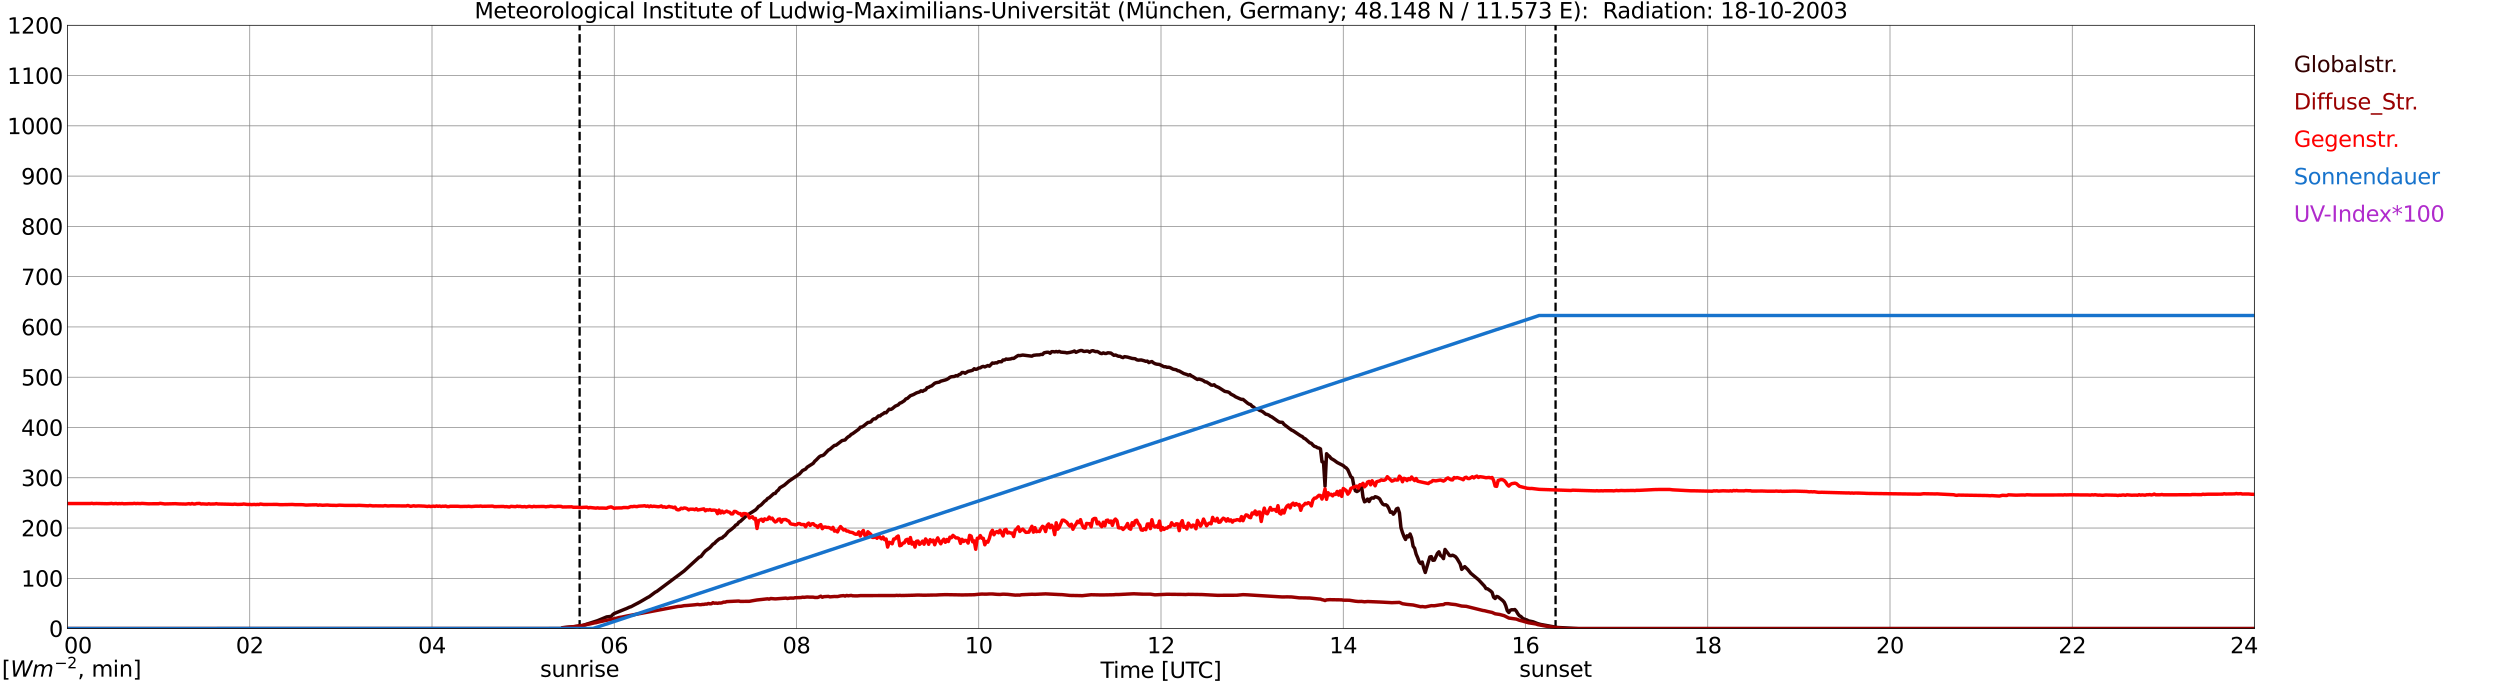 <?xml version="1.0" encoding="utf-8" standalone="no"?>
<!DOCTYPE svg PUBLIC "-//W3C//DTD SVG 1.1//EN"
  "http://www.w3.org/Graphics/SVG/1.1/DTD/svg11.dtd">
<svg xmlns:xlink="http://www.w3.org/1999/xlink" width="1085.4pt" height="296.64pt" viewBox="0 0 1085.4 296.64" xmlns="http://www.w3.org/2000/svg" version="1.1">
 <defs>
  <style type="text/css">*{stroke-linejoin: round; stroke-linecap: butt}</style>
 </defs>
 <g id="figure_1">
  <g id="patch_1">
   <path d="M 0 296.64 
L 1085.4 296.64 
L 1085.4 0 
L 0 0 
z
" style="fill: #ffffff"/>
  </g>
  <g id="axes_1">
   <g id="patch_2">
    <path d="M 29.306 272.909 
L 978.814 272.909 
L 978.814 10.976 
L 29.306 10.976 
z
" style="fill: #ffffff"/>
   </g>
   <g id="patch_3">
    <path d="M 978.814 272.909 
L 978.814 272.909 
L 978.814 10.976 
L 978.814 10.976 
z
" clip-path="url(#p91b94cb45e)" style="fill: #d3d3d3; opacity: 0.25; stroke: #d3d3d3; stroke-linejoin: miter"/>
   </g>
   <g id="matplotlib.axis_1">
    <g id="xtick_1">
     <g id="line2d_1">
      <path d="M 29.306 272.909 
L 29.306 10.976 
" clip-path="url(#p91b94cb45e)" style="fill: none; stroke: #808080; stroke-width: 0.3; stroke-linecap: square"/>
     </g>
     <g id="line2d_2"/>
     <g id="text_1">
      <!--    00 -->
      <g transform="translate(18.733 283.627) scale(0.095 -0.095)">
       <defs>
        <path id="DejaVuSans-20" transform="scale(0.016)"/>
        <path id="DejaVuSans-30" d="M 2034 4250 
Q 1547 4250 1301 3770 
Q 1056 3291 1056 2328 
Q 1056 1369 1301 889 
Q 1547 409 2034 409 
Q 2525 409 2770 889 
Q 3016 1369 3016 2328 
Q 3016 3291 2770 3770 
Q 2525 4250 2034 4250 
z
M 2034 4750 
Q 2819 4750 3233 4129 
Q 3647 3509 3647 2328 
Q 3647 1150 3233 529 
Q 2819 -91 2034 -91 
Q 1250 -91 836 529 
Q 422 1150 422 2328 
Q 422 3509 836 4129 
Q 1250 4750 2034 4750 
z
" transform="scale(0.016)"/>
       </defs>
       <use xlink:href="#DejaVuSans-20"/>
       <use xlink:href="#DejaVuSans-20" transform="translate(31.787 0)"/>
       <use xlink:href="#DejaVuSans-20" transform="translate(63.574 0)"/>
       <use xlink:href="#DejaVuSans-30" transform="translate(95.361 0)"/>
       <use xlink:href="#DejaVuSans-30" transform="translate(158.984 0)"/>
      </g>
     </g>
    </g>
    <g id="xtick_2">
     <g id="line2d_3">
      <path d="M 108.431 272.909 
L 108.431 10.976 
" clip-path="url(#p91b94cb45e)" style="fill: none; stroke: #808080; stroke-width: 0.3; stroke-linecap: square"/>
     </g>
     <g id="line2d_4"/>
     <g id="text_2">
      <!-- 02 -->
      <g transform="translate(102.387 283.627) scale(0.095 -0.095)">
       <defs>
        <path id="DejaVuSans-32" d="M 1228 531 
L 3431 531 
L 3431 0 
L 469 0 
L 469 531 
Q 828 903 1448 1529 
Q 2069 2156 2228 2338 
Q 2531 2678 2651 2914 
Q 2772 3150 2772 3378 
Q 2772 3750 2511 3984 
Q 2250 4219 1831 4219 
Q 1534 4219 1204 4116 
Q 875 4013 500 3803 
L 500 4441 
Q 881 4594 1212 4672 
Q 1544 4750 1819 4750 
Q 2544 4750 2975 4387 
Q 3406 4025 3406 3419 
Q 3406 3131 3298 2873 
Q 3191 2616 2906 2266 
Q 2828 2175 2409 1742 
Q 1991 1309 1228 531 
z
" transform="scale(0.016)"/>
       </defs>
       <use xlink:href="#DejaVuSans-30"/>
       <use xlink:href="#DejaVuSans-32" transform="translate(63.623 0)"/>
      </g>
     </g>
    </g>
    <g id="xtick_3">
     <g id="line2d_5">
      <path d="M 187.557 272.909 
L 187.557 10.976 
" clip-path="url(#p91b94cb45e)" style="fill: none; stroke: #808080; stroke-width: 0.3; stroke-linecap: square"/>
     </g>
     <g id="line2d_6"/>
     <g id="text_3">
      <!-- 04 -->
      <g transform="translate(181.513 283.627) scale(0.095 -0.095)">
       <defs>
        <path id="DejaVuSans-34" d="M 2419 4116 
L 825 1625 
L 2419 1625 
L 2419 4116 
z
M 2253 4666 
L 3047 4666 
L 3047 1625 
L 3713 1625 
L 3713 1100 
L 3047 1100 
L 3047 0 
L 2419 0 
L 2419 1100 
L 313 1100 
L 313 1709 
L 2253 4666 
z
" transform="scale(0.016)"/>
       </defs>
       <use xlink:href="#DejaVuSans-30"/>
       <use xlink:href="#DejaVuSans-34" transform="translate(63.623 0)"/>
      </g>
     </g>
    </g>
    <g id="xtick_4">
     <g id="line2d_7">
      <path d="M 266.683 272.909 
L 266.683 10.976 
" clip-path="url(#p91b94cb45e)" style="fill: none; stroke: #808080; stroke-width: 0.3; stroke-linecap: square"/>
     </g>
     <g id="line2d_8"/>
     <g id="text_4">
      <!-- 06 -->
      <g transform="translate(260.638 283.627) scale(0.095 -0.095)">
       <defs>
        <path id="DejaVuSans-36" d="M 2113 2584 
Q 1688 2584 1439 2293 
Q 1191 2003 1191 1497 
Q 1191 994 1439 701 
Q 1688 409 2113 409 
Q 2538 409 2786 701 
Q 3034 994 3034 1497 
Q 3034 2003 2786 2293 
Q 2538 2584 2113 2584 
z
M 3366 4563 
L 3366 3988 
Q 3128 4100 2886 4159 
Q 2644 4219 2406 4219 
Q 1781 4219 1451 3797 
Q 1122 3375 1075 2522 
Q 1259 2794 1537 2939 
Q 1816 3084 2150 3084 
Q 2853 3084 3261 2657 
Q 3669 2231 3669 1497 
Q 3669 778 3244 343 
Q 2819 -91 2113 -91 
Q 1303 -91 875 529 
Q 447 1150 447 2328 
Q 447 3434 972 4092 
Q 1497 4750 2381 4750 
Q 2619 4750 2861 4703 
Q 3103 4656 3366 4563 
z
" transform="scale(0.016)"/>
       </defs>
       <use xlink:href="#DejaVuSans-30"/>
       <use xlink:href="#DejaVuSans-36" transform="translate(63.623 0)"/>
      </g>
     </g>
    </g>
    <g id="xtick_5">
     <g id="line2d_9">
      <path d="M 345.808 272.909 
L 345.808 10.976 
" clip-path="url(#p91b94cb45e)" style="fill: none; stroke: #808080; stroke-width: 0.3; stroke-linecap: square"/>
     </g>
     <g id="line2d_10"/>
     <g id="text_5">
      <!-- 08 -->
      <g transform="translate(339.764 283.627) scale(0.095 -0.095)">
       <defs>
        <path id="DejaVuSans-38" d="M 2034 2216 
Q 1584 2216 1326 1975 
Q 1069 1734 1069 1313 
Q 1069 891 1326 650 
Q 1584 409 2034 409 
Q 2484 409 2743 651 
Q 3003 894 3003 1313 
Q 3003 1734 2745 1975 
Q 2488 2216 2034 2216 
z
M 1403 2484 
Q 997 2584 770 2862 
Q 544 3141 544 3541 
Q 544 4100 942 4425 
Q 1341 4750 2034 4750 
Q 2731 4750 3128 4425 
Q 3525 4100 3525 3541 
Q 3525 3141 3298 2862 
Q 3072 2584 2669 2484 
Q 3125 2378 3379 2068 
Q 3634 1759 3634 1313 
Q 3634 634 3220 271 
Q 2806 -91 2034 -91 
Q 1263 -91 848 271 
Q 434 634 434 1313 
Q 434 1759 690 2068 
Q 947 2378 1403 2484 
z
M 1172 3481 
Q 1172 3119 1398 2916 
Q 1625 2713 2034 2713 
Q 2441 2713 2670 2916 
Q 2900 3119 2900 3481 
Q 2900 3844 2670 4047 
Q 2441 4250 2034 4250 
Q 1625 4250 1398 4047 
Q 1172 3844 1172 3481 
z
" transform="scale(0.016)"/>
       </defs>
       <use xlink:href="#DejaVuSans-30"/>
       <use xlink:href="#DejaVuSans-38" transform="translate(63.623 0)"/>
      </g>
     </g>
    </g>
    <g id="xtick_6">
     <g id="line2d_11">
      <path d="M 424.934 272.909 
L 424.934 10.976 
" clip-path="url(#p91b94cb45e)" style="fill: none; stroke: #808080; stroke-width: 0.3; stroke-linecap: square"/>
     </g>
     <g id="line2d_12"/>
     <g id="text_6">
      <!-- 10 -->
      <g transform="translate(418.89 283.627) scale(0.095 -0.095)">
       <defs>
        <path id="DejaVuSans-31" d="M 794 531 
L 1825 531 
L 1825 4091 
L 703 3866 
L 703 4441 
L 1819 4666 
L 2450 4666 
L 2450 531 
L 3481 531 
L 3481 0 
L 794 0 
L 794 531 
z
" transform="scale(0.016)"/>
       </defs>
       <use xlink:href="#DejaVuSans-31"/>
       <use xlink:href="#DejaVuSans-30" transform="translate(63.623 0)"/>
      </g>
     </g>
    </g>
    <g id="xtick_7">
     <g id="line2d_13">
      <path d="M 504.06 272.909 
L 504.06 10.976 
" clip-path="url(#p91b94cb45e)" style="fill: none; stroke: #808080; stroke-width: 0.3; stroke-linecap: square"/>
     </g>
     <g id="line2d_14"/>
     <g id="text_7">
      <!-- 12 -->
      <g transform="translate(498.015 283.627) scale(0.095 -0.095)">
       <use xlink:href="#DejaVuSans-31"/>
       <use xlink:href="#DejaVuSans-32" transform="translate(63.623 0)"/>
      </g>
     </g>
    </g>
    <g id="xtick_8">
     <g id="line2d_15">
      <path d="M 583.185 272.909 
L 583.185 10.976 
" clip-path="url(#p91b94cb45e)" style="fill: none; stroke: #808080; stroke-width: 0.3; stroke-linecap: square"/>
     </g>
     <g id="line2d_16"/>
     <g id="text_8">
      <!-- 14 -->
      <g transform="translate(577.141 283.627) scale(0.095 -0.095)">
       <use xlink:href="#DejaVuSans-31"/>
       <use xlink:href="#DejaVuSans-34" transform="translate(63.623 0)"/>
      </g>
     </g>
    </g>
    <g id="xtick_9">
     <g id="line2d_17">
      <path d="M 662.311 272.909 
L 662.311 10.976 
" clip-path="url(#p91b94cb45e)" style="fill: none; stroke: #808080; stroke-width: 0.3; stroke-linecap: square"/>
     </g>
     <g id="line2d_18"/>
     <g id="text_9">
      <!-- 16 -->
      <g transform="translate(656.267 283.627) scale(0.095 -0.095)">
       <use xlink:href="#DejaVuSans-31"/>
       <use xlink:href="#DejaVuSans-36" transform="translate(63.623 0)"/>
      </g>
     </g>
    </g>
    <g id="xtick_10">
     <g id="line2d_19">
      <path d="M 741.437 272.909 
L 741.437 10.976 
" clip-path="url(#p91b94cb45e)" style="fill: none; stroke: #808080; stroke-width: 0.3; stroke-linecap: square"/>
     </g>
     <g id="line2d_20"/>
     <g id="text_10">
      <!-- 18 -->
      <g transform="translate(735.392 283.627) scale(0.095 -0.095)">
       <use xlink:href="#DejaVuSans-31"/>
       <use xlink:href="#DejaVuSans-38" transform="translate(63.623 0)"/>
      </g>
     </g>
    </g>
    <g id="xtick_11">
     <g id="line2d_21">
      <path d="M 820.562 272.909 
L 820.562 10.976 
" clip-path="url(#p91b94cb45e)" style="fill: none; stroke: #808080; stroke-width: 0.3; stroke-linecap: square"/>
     </g>
     <g id="line2d_22"/>
     <g id="text_11">
      <!-- 20 -->
      <g transform="translate(814.518 283.627) scale(0.095 -0.095)">
       <use xlink:href="#DejaVuSans-32"/>
       <use xlink:href="#DejaVuSans-30" transform="translate(63.623 0)"/>
      </g>
     </g>
    </g>
    <g id="xtick_12">
     <g id="line2d_23">
      <path d="M 899.688 272.909 
L 899.688 10.976 
" clip-path="url(#p91b94cb45e)" style="fill: none; stroke: #808080; stroke-width: 0.3; stroke-linecap: square"/>
     </g>
     <g id="line2d_24"/>
     <g id="text_12">
      <!-- 22 -->
      <g transform="translate(893.644 283.627) scale(0.095 -0.095)">
       <use xlink:href="#DejaVuSans-32"/>
       <use xlink:href="#DejaVuSans-32" transform="translate(63.623 0)"/>
      </g>
     </g>
    </g>
    <g id="xtick_13">
     <g id="line2d_25">
      <path d="M 978.814 272.909 
L 978.814 10.976 
" clip-path="url(#p91b94cb45e)" style="fill: none; stroke: #808080; stroke-width: 0.3; stroke-linecap: square"/>
     </g>
     <g id="line2d_26"/>
     <g id="text_13">
      <!-- 24    -->
      <g transform="translate(968.241 283.627) scale(0.095 -0.095)">
       <use xlink:href="#DejaVuSans-32"/>
       <use xlink:href="#DejaVuSans-34" transform="translate(63.623 0)"/>
       <use xlink:href="#DejaVuSans-20" transform="translate(127.246 0)"/>
       <use xlink:href="#DejaVuSans-20" transform="translate(159.033 0)"/>
       <use xlink:href="#DejaVuSans-20" transform="translate(190.82 0)"/>
      </g>
     </g>
    </g>
    <g id="text_14">
     <!-- Time [UTC] -->
     <g transform="translate(477.806 294.322) scale(0.095 -0.095)">
      <defs>
       <path id="DejaVuSans-54" d="M -19 4666 
L 3928 4666 
L 3928 4134 
L 2272 4134 
L 2272 0 
L 1638 0 
L 1638 4134 
L -19 4134 
L -19 4666 
z
" transform="scale(0.016)"/>
       <path id="DejaVuSans-69" d="M 603 3500 
L 1178 3500 
L 1178 0 
L 603 0 
L 603 3500 
z
M 603 4863 
L 1178 4863 
L 1178 4134 
L 603 4134 
L 603 4863 
z
" transform="scale(0.016)"/>
       <path id="DejaVuSans-6d" d="M 3328 2828 
Q 3544 3216 3844 3400 
Q 4144 3584 4550 3584 
Q 5097 3584 5394 3201 
Q 5691 2819 5691 2113 
L 5691 0 
L 5113 0 
L 5113 2094 
Q 5113 2597 4934 2840 
Q 4756 3084 4391 3084 
Q 3944 3084 3684 2787 
Q 3425 2491 3425 1978 
L 3425 0 
L 2847 0 
L 2847 2094 
Q 2847 2600 2669 2842 
Q 2491 3084 2119 3084 
Q 1678 3084 1418 2786 
Q 1159 2488 1159 1978 
L 1159 0 
L 581 0 
L 581 3500 
L 1159 3500 
L 1159 2956 
Q 1356 3278 1631 3431 
Q 1906 3584 2284 3584 
Q 2666 3584 2933 3390 
Q 3200 3197 3328 2828 
z
" transform="scale(0.016)"/>
       <path id="DejaVuSans-65" d="M 3597 1894 
L 3597 1613 
L 953 1613 
Q 991 1019 1311 708 
Q 1631 397 2203 397 
Q 2534 397 2845 478 
Q 3156 559 3463 722 
L 3463 178 
Q 3153 47 2828 -22 
Q 2503 -91 2169 -91 
Q 1331 -91 842 396 
Q 353 884 353 1716 
Q 353 2575 817 3079 
Q 1281 3584 2069 3584 
Q 2775 3584 3186 3129 
Q 3597 2675 3597 1894 
z
M 3022 2063 
Q 3016 2534 2758 2815 
Q 2500 3097 2075 3097 
Q 1594 3097 1305 2825 
Q 1016 2553 972 2059 
L 3022 2063 
z
" transform="scale(0.016)"/>
       <path id="DejaVuSans-5b" d="M 550 4863 
L 1875 4863 
L 1875 4416 
L 1125 4416 
L 1125 -397 
L 1875 -397 
L 1875 -844 
L 550 -844 
L 550 4863 
z
" transform="scale(0.016)"/>
       <path id="DejaVuSans-55" d="M 556 4666 
L 1191 4666 
L 1191 1831 
Q 1191 1081 1462 751 
Q 1734 422 2344 422 
Q 2950 422 3222 751 
Q 3494 1081 3494 1831 
L 3494 4666 
L 4128 4666 
L 4128 1753 
Q 4128 841 3676 375 
Q 3225 -91 2344 -91 
Q 1459 -91 1007 375 
Q 556 841 556 1753 
L 556 4666 
z
" transform="scale(0.016)"/>
       <path id="DejaVuSans-43" d="M 4122 4306 
L 4122 3641 
Q 3803 3938 3442 4084 
Q 3081 4231 2675 4231 
Q 1875 4231 1450 3742 
Q 1025 3253 1025 2328 
Q 1025 1406 1450 917 
Q 1875 428 2675 428 
Q 3081 428 3442 575 
Q 3803 722 4122 1019 
L 4122 359 
Q 3791 134 3420 21 
Q 3050 -91 2638 -91 
Q 1578 -91 968 557 
Q 359 1206 359 2328 
Q 359 3453 968 4101 
Q 1578 4750 2638 4750 
Q 3056 4750 3426 4639 
Q 3797 4528 4122 4306 
z
" transform="scale(0.016)"/>
       <path id="DejaVuSans-5d" d="M 1947 4863 
L 1947 -844 
L 622 -844 
L 622 -397 
L 1369 -397 
L 1369 4416 
L 622 4416 
L 622 4863 
L 1947 4863 
z
" transform="scale(0.016)"/>
      </defs>
      <use xlink:href="#DejaVuSans-54"/>
      <use xlink:href="#DejaVuSans-69" transform="translate(57.959 0)"/>
      <use xlink:href="#DejaVuSans-6d" transform="translate(85.742 0)"/>
      <use xlink:href="#DejaVuSans-65" transform="translate(183.154 0)"/>
      <use xlink:href="#DejaVuSans-20" transform="translate(244.678 0)"/>
      <use xlink:href="#DejaVuSans-5b" transform="translate(276.465 0)"/>
      <use xlink:href="#DejaVuSans-55" transform="translate(315.479 0)"/>
      <use xlink:href="#DejaVuSans-54" transform="translate(388.672 0)"/>
      <use xlink:href="#DejaVuSans-43" transform="translate(443.881 0)"/>
      <use xlink:href="#DejaVuSans-5d" transform="translate(513.705 0)"/>
     </g>
    </g>
   </g>
   <g id="matplotlib.axis_2">
    <g id="ytick_1">
     <g id="line2d_27">
      <path d="M 29.306 272.909 
L 978.814 272.909 
" clip-path="url(#p91b94cb45e)" style="fill: none; stroke: #808080; stroke-width: 0.3; stroke-linecap: square"/>
     </g>
     <g id="line2d_28"/>
     <g id="text_15">
      <!-- 0 -->
      <g transform="translate(21.261 276.518) scale(0.095 -0.095)">
       <use xlink:href="#DejaVuSans-30"/>
      </g>
     </g>
    </g>
    <g id="ytick_2">
     <g id="line2d_29">
      <path d="M 29.306 251.081 
L 978.814 251.081 
" clip-path="url(#p91b94cb45e)" style="fill: none; stroke: #808080; stroke-width: 0.3; stroke-linecap: square"/>
     </g>
     <g id="line2d_30"/>
     <g id="text_16">
      <!-- 100 -->
      <g transform="translate(9.173 254.69) scale(0.095 -0.095)">
       <use xlink:href="#DejaVuSans-31"/>
       <use xlink:href="#DejaVuSans-30" transform="translate(63.623 0)"/>
       <use xlink:href="#DejaVuSans-30" transform="translate(127.246 0)"/>
      </g>
     </g>
    </g>
    <g id="ytick_3">
     <g id="line2d_31">
      <path d="M 29.306 229.253 
L 978.814 229.253 
" clip-path="url(#p91b94cb45e)" style="fill: none; stroke: #808080; stroke-width: 0.3; stroke-linecap: square"/>
     </g>
     <g id="line2d_32"/>
     <g id="text_17">
      <!-- 200 -->
      <g transform="translate(9.173 232.863) scale(0.095 -0.095)">
       <use xlink:href="#DejaVuSans-32"/>
       <use xlink:href="#DejaVuSans-30" transform="translate(63.623 0)"/>
       <use xlink:href="#DejaVuSans-30" transform="translate(127.246 0)"/>
      </g>
     </g>
    </g>
    <g id="ytick_4">
     <g id="line2d_33">
      <path d="M 29.306 207.426 
L 978.814 207.426 
" clip-path="url(#p91b94cb45e)" style="fill: none; stroke: #808080; stroke-width: 0.3; stroke-linecap: square"/>
     </g>
     <g id="line2d_34"/>
     <g id="text_18">
      <!-- 300 -->
      <g transform="translate(9.173 211.035) scale(0.095 -0.095)">
       <defs>
        <path id="DejaVuSans-33" d="M 2597 2516 
Q 3050 2419 3304 2112 
Q 3559 1806 3559 1356 
Q 3559 666 3084 287 
Q 2609 -91 1734 -91 
Q 1441 -91 1130 -33 
Q 819 25 488 141 
L 488 750 
Q 750 597 1062 519 
Q 1375 441 1716 441 
Q 2309 441 2620 675 
Q 2931 909 2931 1356 
Q 2931 1769 2642 2001 
Q 2353 2234 1838 2234 
L 1294 2234 
L 1294 2753 
L 1863 2753 
Q 2328 2753 2575 2939 
Q 2822 3125 2822 3475 
Q 2822 3834 2567 4026 
Q 2313 4219 1838 4219 
Q 1578 4219 1281 4162 
Q 984 4106 628 3988 
L 628 4550 
Q 988 4650 1302 4700 
Q 1616 4750 1894 4750 
Q 2613 4750 3031 4423 
Q 3450 4097 3450 3541 
Q 3450 3153 3228 2886 
Q 3006 2619 2597 2516 
z
" transform="scale(0.016)"/>
       </defs>
       <use xlink:href="#DejaVuSans-33"/>
       <use xlink:href="#DejaVuSans-30" transform="translate(63.623 0)"/>
       <use xlink:href="#DejaVuSans-30" transform="translate(127.246 0)"/>
      </g>
     </g>
    </g>
    <g id="ytick_5">
     <g id="line2d_35">
      <path d="M 29.306 185.598 
L 978.814 185.598 
" clip-path="url(#p91b94cb45e)" style="fill: none; stroke: #808080; stroke-width: 0.3; stroke-linecap: square"/>
     </g>
     <g id="line2d_36"/>
     <g id="text_19">
      <!-- 400 -->
      <g transform="translate(9.173 189.207) scale(0.095 -0.095)">
       <use xlink:href="#DejaVuSans-34"/>
       <use xlink:href="#DejaVuSans-30" transform="translate(63.623 0)"/>
       <use xlink:href="#DejaVuSans-30" transform="translate(127.246 0)"/>
      </g>
     </g>
    </g>
    <g id="ytick_6">
     <g id="line2d_37">
      <path d="M 29.306 163.77 
L 978.814 163.77 
" clip-path="url(#p91b94cb45e)" style="fill: none; stroke: #808080; stroke-width: 0.3; stroke-linecap: square"/>
     </g>
     <g id="line2d_38"/>
     <g id="text_20">
      <!-- 500 -->
      <g transform="translate(9.173 167.379) scale(0.095 -0.095)">
       <defs>
        <path id="DejaVuSans-35" d="M 691 4666 
L 3169 4666 
L 3169 4134 
L 1269 4134 
L 1269 2991 
Q 1406 3038 1543 3061 
Q 1681 3084 1819 3084 
Q 2600 3084 3056 2656 
Q 3513 2228 3513 1497 
Q 3513 744 3044 326 
Q 2575 -91 1722 -91 
Q 1428 -91 1123 -41 
Q 819 9 494 109 
L 494 744 
Q 775 591 1075 516 
Q 1375 441 1709 441 
Q 2250 441 2565 725 
Q 2881 1009 2881 1497 
Q 2881 1984 2565 2268 
Q 2250 2553 1709 2553 
Q 1456 2553 1204 2497 
Q 953 2441 691 2322 
L 691 4666 
z
" transform="scale(0.016)"/>
       </defs>
       <use xlink:href="#DejaVuSans-35"/>
       <use xlink:href="#DejaVuSans-30" transform="translate(63.623 0)"/>
       <use xlink:href="#DejaVuSans-30" transform="translate(127.246 0)"/>
      </g>
     </g>
    </g>
    <g id="ytick_7">
     <g id="line2d_39">
      <path d="M 29.306 141.942 
L 978.814 141.942 
" clip-path="url(#p91b94cb45e)" style="fill: none; stroke: #808080; stroke-width: 0.3; stroke-linecap: square"/>
     </g>
     <g id="line2d_40"/>
     <g id="text_21">
      <!-- 600 -->
      <g transform="translate(9.173 145.551) scale(0.095 -0.095)">
       <use xlink:href="#DejaVuSans-36"/>
       <use xlink:href="#DejaVuSans-30" transform="translate(63.623 0)"/>
       <use xlink:href="#DejaVuSans-30" transform="translate(127.246 0)"/>
      </g>
     </g>
    </g>
    <g id="ytick_8">
     <g id="line2d_41">
      <path d="M 29.306 120.114 
L 978.814 120.114 
" clip-path="url(#p91b94cb45e)" style="fill: none; stroke: #808080; stroke-width: 0.3; stroke-linecap: square"/>
     </g>
     <g id="line2d_42"/>
     <g id="text_22">
      <!-- 700 -->
      <g transform="translate(9.173 123.724) scale(0.095 -0.095)">
       <defs>
        <path id="DejaVuSans-37" d="M 525 4666 
L 3525 4666 
L 3525 4397 
L 1831 0 
L 1172 0 
L 2766 4134 
L 525 4134 
L 525 4666 
z
" transform="scale(0.016)"/>
       </defs>
       <use xlink:href="#DejaVuSans-37"/>
       <use xlink:href="#DejaVuSans-30" transform="translate(63.623 0)"/>
       <use xlink:href="#DejaVuSans-30" transform="translate(127.246 0)"/>
      </g>
     </g>
    </g>
    <g id="ytick_9">
     <g id="line2d_43">
      <path d="M 29.306 98.287 
L 978.814 98.287 
" clip-path="url(#p91b94cb45e)" style="fill: none; stroke: #808080; stroke-width: 0.3; stroke-linecap: square"/>
     </g>
     <g id="line2d_44"/>
     <g id="text_23">
      <!-- 800 -->
      <g transform="translate(9.173 101.896) scale(0.095 -0.095)">
       <use xlink:href="#DejaVuSans-38"/>
       <use xlink:href="#DejaVuSans-30" transform="translate(63.623 0)"/>
       <use xlink:href="#DejaVuSans-30" transform="translate(127.246 0)"/>
      </g>
     </g>
    </g>
    <g id="ytick_10">
     <g id="line2d_45">
      <path d="M 29.306 76.459 
L 978.814 76.459 
" clip-path="url(#p91b94cb45e)" style="fill: none; stroke: #808080; stroke-width: 0.3; stroke-linecap: square"/>
     </g>
     <g id="line2d_46"/>
     <g id="text_24">
      <!-- 900 -->
      <g transform="translate(9.173 80.068) scale(0.095 -0.095)">
       <defs>
        <path id="DejaVuSans-39" d="M 703 97 
L 703 672 
Q 941 559 1184 500 
Q 1428 441 1663 441 
Q 2288 441 2617 861 
Q 2947 1281 2994 2138 
Q 2813 1869 2534 1725 
Q 2256 1581 1919 1581 
Q 1219 1581 811 2004 
Q 403 2428 403 3163 
Q 403 3881 828 4315 
Q 1253 4750 1959 4750 
Q 2769 4750 3195 4129 
Q 3622 3509 3622 2328 
Q 3622 1225 3098 567 
Q 2575 -91 1691 -91 
Q 1453 -91 1209 -44 
Q 966 3 703 97 
z
M 1959 2075 
Q 2384 2075 2632 2365 
Q 2881 2656 2881 3163 
Q 2881 3666 2632 3958 
Q 2384 4250 1959 4250 
Q 1534 4250 1286 3958 
Q 1038 3666 1038 3163 
Q 1038 2656 1286 2365 
Q 1534 2075 1959 2075 
z
" transform="scale(0.016)"/>
       </defs>
       <use xlink:href="#DejaVuSans-39"/>
       <use xlink:href="#DejaVuSans-30" transform="translate(63.623 0)"/>
       <use xlink:href="#DejaVuSans-30" transform="translate(127.246 0)"/>
      </g>
     </g>
    </g>
    <g id="ytick_11">
     <g id="line2d_47">
      <path d="M 29.306 54.631 
L 978.814 54.631 
" clip-path="url(#p91b94cb45e)" style="fill: none; stroke: #808080; stroke-width: 0.3; stroke-linecap: square"/>
     </g>
     <g id="line2d_48"/>
     <g id="text_25">
      <!-- 1000 -->
      <g transform="translate(3.128 58.24) scale(0.095 -0.095)">
       <use xlink:href="#DejaVuSans-31"/>
       <use xlink:href="#DejaVuSans-30" transform="translate(63.623 0)"/>
       <use xlink:href="#DejaVuSans-30" transform="translate(127.246 0)"/>
       <use xlink:href="#DejaVuSans-30" transform="translate(190.869 0)"/>
      </g>
     </g>
    </g>
    <g id="ytick_12">
     <g id="line2d_49">
      <path d="M 29.306 32.803 
L 978.814 32.803 
" clip-path="url(#p91b94cb45e)" style="fill: none; stroke: #808080; stroke-width: 0.3; stroke-linecap: square"/>
     </g>
     <g id="line2d_50"/>
     <g id="text_26">
      <!-- 1100 -->
      <g transform="translate(3.128 36.413) scale(0.095 -0.095)">
       <use xlink:href="#DejaVuSans-31"/>
       <use xlink:href="#DejaVuSans-31" transform="translate(63.623 0)"/>
       <use xlink:href="#DejaVuSans-30" transform="translate(127.246 0)"/>
       <use xlink:href="#DejaVuSans-30" transform="translate(190.869 0)"/>
      </g>
     </g>
    </g>
    <g id="ytick_13">
     <g id="line2d_51">
      <path d="M 29.306 10.976 
L 978.814 10.976 
" clip-path="url(#p91b94cb45e)" style="fill: none; stroke: #808080; stroke-width: 0.3; stroke-linecap: square"/>
     </g>
     <g id="line2d_52"/>
     <g id="text_27">
      <!-- 1200 -->
      <g transform="translate(3.128 14.585) scale(0.095 -0.095)">
       <use xlink:href="#DejaVuSans-31"/>
       <use xlink:href="#DejaVuSans-32" transform="translate(63.623 0)"/>
       <use xlink:href="#DejaVuSans-30" transform="translate(127.246 0)"/>
       <use xlink:href="#DejaVuSans-30" transform="translate(190.869 0)"/>
      </g>
     </g>
    </g>
   </g>
   <g id="line2d_53">
    <path d="M 251.649 272.909 
L 251.649 10.976 
" clip-path="url(#p91b94cb45e)" style="fill: none; stroke-dasharray: 3.7,1.6; stroke-dashoffset: 0; stroke: #000000"/>
   </g>
   <g id="line2d_54">
    <path d="M 675.367 272.909 
L 675.367 10.976 
" clip-path="url(#p91b94cb45e)" style="fill: none; stroke-dasharray: 3.7,1.6; stroke-dashoffset: 0; stroke: #000000"/>
   </g>
   <g id="line2d_55">
    <path d="M 29.306 272.909 
L 243.604 272.909 
L 244.264 272.503 
L 248.88 272.134 
L 252.836 271.601 
L 259.43 269.471 
L 263.386 267.834 
L 265.364 267.587 
L 266.023 266.852 
L 266.683 266.358 
L 271.298 264.475 
L 271.958 264.23 
L 273.277 263.615 
L 273.936 263.412 
L 276.573 262.019 
L 277.892 261.323 
L 281.189 259.397 
L 281.849 259.07 
L 284.486 257.103 
L 285.145 256.776 
L 297.014 247.89 
L 303.608 241.87 
L 304.267 241.665 
L 305.586 239.945 
L 306.246 239.207 
L 308.224 237.733 
L 309.543 236.26 
L 310.202 235.891 
L 310.861 235.153 
L 312.18 234.047 
L 312.839 233.719 
L 313.499 233.556 
L 314.158 232.901 
L 314.818 232.451 
L 316.136 230.853 
L 317.455 229.871 
L 318.774 228.764 
L 319.433 227.946 
L 320.093 227.699 
L 320.752 226.717 
L 321.411 226.389 
L 323.39 224.547 
L 324.049 223.892 
L 328.005 221.393 
L 328.665 220.738 
L 329.324 219.878 
L 329.983 219.551 
L 330.643 219.018 
L 331.961 217.626 
L 332.621 217.215 
L 333.28 216.397 
L 333.94 216.111 
L 335.258 214.923 
L 335.918 214.308 
L 336.577 214.227 
L 337.236 213.284 
L 337.896 212.793 
L 338.555 211.811 
L 340.533 210.623 
L 342.512 208.903 
L 347.127 205.749 
L 348.446 204.276 
L 349.765 203.66 
L 350.424 202.842 
L 353.062 201.163 
L 353.721 200.262 
L 354.38 199.688 
L 355.699 198.336 
L 356.359 197.928 
L 357.018 197.804 
L 357.677 197.476 
L 359.655 195.388 
L 360.315 195.06 
L 361.634 193.914 
L 362.293 193.382 
L 362.952 193.301 
L 365.59 191.293 
L 366.909 191.007 
L 367.568 190.227 
L 368.227 189.656 
L 368.887 189.287 
L 369.546 188.59 
L 370.206 188.263 
L 372.843 186.338 
L 373.502 185.478 
L 374.162 185.397 
L 374.821 185.028 
L 376.799 183.43 
L 377.459 183.347 
L 378.118 183.144 
L 378.777 182.284 
L 379.437 181.832 
L 380.096 181.832 
L 381.415 180.564 
L 382.074 180.604 
L 382.734 179.99 
L 383.393 179.663 
L 384.053 179.13 
L 384.712 179.213 
L 386.031 177.657 
L 386.69 177.779 
L 387.349 177.452 
L 388.668 176.345 
L 389.987 175.773 
L 390.646 175.035 
L 391.306 174.83 
L 392.624 173.97 
L 393.284 173.193 
L 393.943 172.988 
L 395.262 171.8 
L 396.581 171.307 
L 397.899 170.572 
L 399.218 170.161 
L 399.878 169.67 
L 400.537 169.917 
L 401.196 169.465 
L 401.856 169.26 
L 402.515 168.319 
L 403.175 168.155 
L 403.834 167.745 
L 404.493 167.54 
L 405.812 166.394 
L 406.471 166.149 
L 407.79 165.903 
L 408.45 165.492 
L 410.428 164.96 
L 411.087 164.715 
L 411.746 164.346 
L 412.406 163.814 
L 413.065 163.569 
L 414.384 163.445 
L 415.043 163.076 
L 415.703 163.2 
L 416.362 162.626 
L 417.022 162.421 
L 417.681 161.725 
L 418.34 161.725 
L 419 162.052 
L 420.318 161.234 
L 421.637 160.948 
L 422.297 160.742 
L 422.956 160.088 
L 423.615 160.374 
L 424.275 160.21 
L 424.934 159.76 
L 425.593 159.719 
L 426.253 159.269 
L 426.912 159.064 
L 427.572 159.308 
L 428.89 158.695 
L 429.55 158.981 
L 430.869 157.588 
L 431.528 157.713 
L 432.187 157.508 
L 432.847 157.549 
L 433.506 157.056 
L 434.825 157.056 
L 435.484 156.279 
L 436.144 156.32 
L 436.803 155.868 
L 437.462 155.993 
L 438.781 155.829 
L 439.44 155.582 
L 440.1 155.624 
L 441.419 154.722 
L 442.078 154.312 
L 442.737 154.395 
L 444.056 154.148 
L 448.012 154.639 
L 448.672 154.273 
L 449.991 154.109 
L 451.309 154.068 
L 451.969 153.862 
L 452.628 153.904 
L 453.287 153.166 
L 454.606 152.919 
L 455.266 152.961 
L 455.925 153.371 
L 456.584 152.675 
L 457.244 152.675 
L 457.903 152.797 
L 458.563 152.592 
L 459.222 152.797 
L 459.881 152.553 
L 460.541 152.88 
L 462.519 153.044 
L 463.178 153.208 
L 464.497 153.002 
L 465.816 152.675 
L 466.475 152.389 
L 467.134 152.961 
L 468.453 152.389 
L 469.113 152.184 
L 469.772 152.184 
L 470.431 152.553 
L 471.091 152.553 
L 471.75 152.428 
L 472.409 152.47 
L 473.069 152.919 
L 473.728 152.428 
L 474.388 152.225 
L 475.706 152.675 
L 476.366 152.592 
L 477.025 152.919 
L 477.685 153.371 
L 478.344 153.535 
L 479.003 153.208 
L 479.663 153.452 
L 480.322 153.452 
L 480.981 153.166 
L 482.3 153.288 
L 483.619 154.273 
L 484.278 154.109 
L 485.597 154.681 
L 486.256 154.681 
L 486.916 155.05 
L 487.575 155.255 
L 488.235 154.845 
L 489.553 155.05 
L 491.532 155.624 
L 492.85 155.746 
L 493.51 156.196 
L 494.169 156.359 
L 495.488 156.279 
L 496.807 156.648 
L 497.466 156.892 
L 498.125 156.77 
L 498.785 157.425 
L 499.444 157.139 
L 500.103 156.975 
L 500.763 157.508 
L 501.422 157.877 
L 502.082 158.08 
L 503.4 158.243 
L 505.379 159.228 
L 506.038 159.228 
L 506.697 159.472 
L 507.357 159.433 
L 508.016 159.597 
L 509.335 160.293 
L 510.654 160.537 
L 511.313 160.948 
L 511.972 161.07 
L 513.95 162.177 
L 515.269 162.585 
L 515.929 162.912 
L 516.588 162.668 
L 517.247 163.2 
L 517.907 163.528 
L 519.226 164.388 
L 519.885 164.757 
L 520.544 164.551 
L 521.863 164.96 
L 522.522 165.289 
L 523.182 165.78 
L 523.841 165.861 
L 525.16 166.68 
L 525.819 167.173 
L 526.479 167.254 
L 527.138 167.049 
L 527.797 167.664 
L 529.116 168.236 
L 531.754 169.917 
L 533.073 170.161 
L 533.732 170.449 
L 534.391 171.104 
L 535.71 171.759 
L 536.369 172.25 
L 538.348 173.152 
L 539.007 173.396 
L 539.666 173.396 
L 541.644 175.035 
L 542.304 175.443 
L 542.963 175.649 
L 543.623 176.386 
L 544.282 176.755 
L 544.941 177.369 
L 546.26 177.779 
L 546.919 178.187 
L 547.579 178.392 
L 548.238 178.761 
L 549.557 179.827 
L 550.216 179.949 
L 550.876 180.237 
L 551.535 180.728 
L 552.195 181.014 
L 554.832 182.898 
L 555.491 183.267 
L 556.81 183.389 
L 557.47 184.249 
L 560.107 186.257 
L 560.766 186.748 
L 561.426 187.034 
L 564.723 189.245 
L 565.382 189.531 
L 566.042 190.227 
L 566.701 190.516 
L 568.679 192.277 
L 569.338 192.441 
L 569.998 193.218 
L 570.657 193.792 
L 571.317 193.956 
L 571.976 194.405 
L 572.635 194.527 
L 573.295 194.896 
L 573.954 200.467 
L 574.613 200.672 
L 575.273 211.073 
L 575.932 196.985 
L 576.592 197.682 
L 577.251 198.214 
L 577.91 199.033 
L 579.229 199.812 
L 580.548 200.794 
L 583.185 202.145 
L 583.845 202.761 
L 584.504 203.169 
L 585.164 203.948 
L 586.482 206.978 
L 587.142 207.469 
L 587.801 210.951 
L 588.46 213.079 
L 589.12 213.409 
L 589.779 213.04 
L 590.439 210.582 
L 591.098 210.704 
L 591.757 215.823 
L 592.417 217.872 
L 593.076 217.503 
L 593.736 216.683 
L 594.395 217.748 
L 595.054 216.519 
L 595.714 216.152 
L 596.373 216.274 
L 597.032 215.659 
L 597.692 215.823 
L 598.351 216.111 
L 599.011 216.602 
L 599.67 217.872 
L 600.329 218.855 
L 600.989 219.223 
L 601.648 219.14 
L 602.307 219.592 
L 602.967 220.738 
L 603.626 222.417 
L 604.286 222.253 
L 604.945 223.235 
L 605.604 222.458 
L 606.264 220.983 
L 606.923 220.655 
L 607.582 222.703 
L 608.242 229.092 
L 608.901 231.222 
L 609.561 232.942 
L 610.22 234.213 
L 610.879 232.615 
L 611.539 233.106 
L 612.198 231.836 
L 612.858 233.516 
L 613.517 237.159 
L 614.176 238.061 
L 614.836 240.599 
L 615.495 242.116 
L 616.154 243.917 
L 616.814 244.655 
L 617.473 244 
L 618.133 246.661 
L 618.792 248.545 
L 620.77 241.828 
L 621.429 241.665 
L 622.089 243.262 
L 622.748 243.179 
L 624.067 240.272 
L 624.726 239.576 
L 625.386 241.132 
L 626.045 241.584 
L 626.705 242.525 
L 627.364 238.552 
L 629.342 241.173 
L 630.001 241.256 
L 630.661 241.051 
L 631.32 241.337 
L 631.98 241.747 
L 632.639 242.608 
L 633.958 244.86 
L 634.617 247.194 
L 635.936 246.006 
L 637.255 247.274 
L 638.573 248.914 
L 641.87 251.657 
L 644.508 254.484 
L 645.167 255.547 
L 645.827 255.63 
L 647.145 256.571 
L 647.805 257.186 
L 648.464 259.275 
L 649.123 259.847 
L 649.783 258.948 
L 650.442 259.151 
L 652.42 260.749 
L 653.08 261.486 
L 653.739 262.96 
L 654.399 265.132 
L 655.058 265.909 
L 655.717 264.926 
L 656.377 264.721 
L 657.036 264.763 
L 657.695 264.638 
L 658.355 265.376 
L 659.014 266.524 
L 659.674 267.343 
L 660.333 267.67 
L 660.992 268.366 
L 661.652 268.735 
L 662.97 269.185 
L 663.63 269.554 
L 665.608 269.962 
L 667.586 270.741 
L 668.905 271.11 
L 676.158 272.42 
L 685.389 272.909 
L 978.154 272.909 
L 978.154 272.909 
" clip-path="url(#p91b94cb45e)" style="fill: none; stroke: #330000; stroke-width: 1.5; stroke-linecap: square"/>
   </g>
   <g id="line2d_56">
    <path d="M 29.306 272.909 
L 243.604 272.909 
L 244.264 272.568 
L 248.22 272.149 
L 249.539 272.023 
L 251.517 271.73 
L 254.155 271.352 
L 254.814 271.099 
L 256.133 270.89 
L 258.111 270.429 
L 258.77 270.344 
L 260.089 270.008 
L 263.386 269.294 
L 264.705 269.043 
L 268.002 268.329 
L 268.661 268.12 
L 269.98 267.91 
L 271.958 267.489 
L 294.377 263.291 
L 295.696 263.209 
L 297.014 262.955 
L 298.333 262.872 
L 301.63 262.578 
L 302.949 262.41 
L 303.608 262.536 
L 304.267 262.536 
L 304.927 262.41 
L 305.586 262.41 
L 306.246 262.244 
L 306.905 262.285 
L 307.564 261.991 
L 308.224 262.159 
L 308.883 262.117 
L 309.543 261.654 
L 310.202 261.908 
L 310.861 261.822 
L 311.521 261.949 
L 312.18 261.781 
L 312.839 261.822 
L 313.499 261.698 
L 314.158 261.403 
L 314.818 261.445 
L 315.477 261.194 
L 320.752 260.941 
L 321.411 261.109 
L 325.368 261.067 
L 326.686 260.816 
L 328.665 260.48 
L 330.643 260.271 
L 333.28 259.976 
L 333.94 260.144 
L 334.599 259.849 
L 336.577 260.017 
L 341.193 259.681 
L 341.852 259.849 
L 343.171 259.64 
L 344.49 259.681 
L 345.149 259.515 
L 347.787 259.43 
L 348.446 259.262 
L 349.105 259.347 
L 350.424 259.179 
L 351.743 259.262 
L 353.062 259.262 
L 353.721 259.389 
L 355.04 259.389 
L 356.359 258.843 
L 357.018 259.304 
L 357.677 259.053 
L 358.996 258.97 
L 359.655 258.926 
L 360.315 259.135 
L 362.293 258.97 
L 363.612 259.011 
L 364.93 258.716 
L 366.249 258.59 
L 366.909 258.802 
L 367.568 258.507 
L 368.227 258.675 
L 369.546 258.507 
L 370.206 258.675 
L 372.184 258.716 
L 373.502 258.59 
L 388.668 258.548 
L 389.328 258.465 
L 389.987 258.548 
L 390.646 258.465 
L 391.306 258.548 
L 393.284 258.507 
L 396.581 258.424 
L 398.559 258.339 
L 401.196 258.424 
L 405.153 258.339 
L 406.471 258.339 
L 407.79 258.256 
L 410.428 258.171 
L 415.703 258.256 
L 417.681 258.297 
L 422.956 258.212 
L 424.934 258.003 
L 426.253 257.92 
L 428.231 257.961 
L 429.55 257.878 
L 430.869 257.878 
L 432.847 258.044 
L 434.165 258.088 
L 435.484 257.961 
L 437.462 258.044 
L 440.759 258.38 
L 442.078 258.339 
L 442.737 258.38 
L 443.397 258.212 
L 448.012 258.003 
L 449.331 258.044 
L 453.947 257.835 
L 459.881 258.129 
L 461.2 258.171 
L 464.497 258.507 
L 469.113 258.59 
L 469.772 258.633 
L 473.728 258.212 
L 477.685 258.297 
L 479.003 258.297 
L 483.619 258.212 
L 484.278 258.129 
L 485.597 258.129 
L 492.191 257.793 
L 496.147 257.961 
L 499.444 257.961 
L 501.422 258.256 
L 506.697 258.003 
L 513.95 258.088 
L 514.61 258.129 
L 515.929 258.044 
L 521.863 258.129 
L 528.457 258.465 
L 537.029 258.424 
L 539.666 258.171 
L 541.644 258.256 
L 542.963 258.339 
L 556.81 259.179 
L 558.788 259.135 
L 560.766 259.179 
L 564.063 259.557 
L 568.679 259.64 
L 572.635 260.061 
L 573.295 260.102 
L 573.954 260.353 
L 574.613 260.48 
L 575.273 260.731 
L 575.932 260.439 
L 577.251 260.353 
L 582.526 260.439 
L 583.185 260.563 
L 585.823 260.607 
L 588.46 261.026 
L 589.779 261.152 
L 591.098 261.109 
L 592.417 261.277 
L 593.736 261.152 
L 597.692 261.318 
L 599.67 261.403 
L 604.286 261.654 
L 607.582 261.53 
L 608.901 262.117 
L 610.879 262.41 
L 613.517 262.663 
L 616.814 263.418 
L 617.473 263.335 
L 618.792 263.501 
L 621.429 262.955 
L 622.748 262.999 
L 625.386 262.578 
L 626.705 262.495 
L 627.364 262.117 
L 628.683 262.076 
L 630.001 262.285 
L 631.98 262.495 
L 634.617 263.123 
L 635.936 263.209 
L 636.595 263.25 
L 643.848 265.055 
L 644.508 265.138 
L 645.827 265.474 
L 647.805 265.896 
L 649.123 266.483 
L 651.102 266.775 
L 653.08 267.321 
L 655.058 268.329 
L 658.355 268.792 
L 659.674 269.294 
L 660.992 269.63 
L 663.63 270.386 
L 666.267 270.807 
L 666.927 270.931 
L 667.586 271.184 
L 672.202 272.023 
L 672.861 272.066 
L 674.18 272.317 
L 679.455 272.904 
L 696.599 272.909 
L 978.154 272.909 
L 978.154 272.909 
" clip-path="url(#p91b94cb45e)" style="fill: none; stroke: #990000; stroke-width: 1.5; stroke-linecap: square"/>
   </g>
   <g id="line2d_57">
    <path d="M 29.306 218.612 
L 39.197 218.625 
L 39.856 218.507 
L 40.515 218.649 
L 41.834 218.588 
L 44.472 218.649 
L 46.45 218.693 
L 47.768 218.634 
L 48.428 218.549 
L 49.087 218.697 
L 50.406 218.59 
L 51.065 218.724 
L 51.725 218.632 
L 52.384 218.682 
L 53.043 218.593 
L 53.703 218.726 
L 56.34 218.638 
L 57.659 218.649 
L 58.319 218.525 
L 58.978 218.665 
L 59.637 218.586 
L 60.956 218.649 
L 61.615 218.553 
L 64.253 218.724 
L 68.869 218.697 
L 69.528 218.529 
L 71.506 218.789 
L 76.122 218.678 
L 77.441 218.767 
L 80.737 218.848 
L 82.056 218.665 
L 82.716 218.85 
L 83.375 218.59 
L 84.034 218.813 
L 84.694 218.813 
L 85.353 218.628 
L 86.672 218.566 
L 87.331 218.835 
L 87.991 218.758 
L 89.969 218.887 
L 90.628 218.704 
L 91.288 218.844 
L 93.266 218.798 
L 93.925 218.662 
L 94.584 218.804 
L 99.86 218.927 
L 101.178 218.981 
L 101.838 218.87 
L 103.156 219.01 
L 105.135 218.937 
L 105.794 218.815 
L 107.113 218.988 
L 107.772 219.038 
L 108.431 218.972 
L 109.091 219.084 
L 110.41 218.996 
L 111.069 219.09 
L 111.728 218.994 
L 112.388 219.062 
L 113.047 218.831 
L 114.366 219.014 
L 120.3 218.996 
L 121.619 219.116 
L 124.916 219.068 
L 126.894 219.01 
L 128.213 219.11 
L 130.191 219.101 
L 131.51 219.127 
L 132.829 219.295 
L 134.807 219.217 
L 137.444 219.169 
L 138.104 219.363 
L 138.763 219.223 
L 140.082 219.365 
L 142.06 219.252 
L 143.379 219.37 
L 145.357 219.409 
L 146.016 219.448 
L 147.335 219.317 
L 149.972 219.431 
L 153.929 219.424 
L 154.588 219.455 
L 155.907 219.394 
L 159.863 219.599 
L 160.523 219.461 
L 161.841 219.629 
L 163.16 219.605 
L 166.457 219.651 
L 167.116 219.516 
L 168.435 219.677 
L 169.754 219.592 
L 176.348 219.671 
L 177.007 219.461 
L 178.326 219.828 
L 179.645 219.575 
L 180.304 219.732 
L 181.623 219.636 
L 184.26 219.739 
L 185.579 219.896 
L 186.238 219.734 
L 186.898 219.913 
L 188.216 219.747 
L 188.876 219.874 
L 189.535 219.66 
L 190.195 219.832 
L 190.854 219.701 
L 191.513 219.898 
L 192.173 219.773 
L 192.832 219.811 
L 193.492 219.704 
L 194.151 219.948 
L 194.81 219.963 
L 195.47 219.795 
L 198.767 219.804 
L 200.085 219.907 
L 202.063 219.843 
L 202.723 219.88 
L 203.382 219.795 
L 204.701 219.924 
L 206.679 219.76 
L 207.998 219.791 
L 208.657 219.695 
L 209.317 219.826 
L 213.932 219.739 
L 214.592 219.959 
L 218.548 219.872 
L 219.207 220.016 
L 219.867 219.946 
L 221.186 220.136 
L 221.845 219.832 
L 223.823 219.985 
L 224.482 219.756 
L 225.142 219.891 
L 225.801 219.837 
L 226.461 219.992 
L 227.12 220.016 
L 227.779 219.909 
L 228.439 220.107 
L 229.757 219.817 
L 231.076 220.059 
L 231.736 219.819 
L 232.395 219.95 
L 235.692 219.878 
L 236.351 219.907 
L 237.011 220.053 
L 237.67 219.922 
L 238.329 219.918 
L 238.989 219.754 
L 240.967 219.963 
L 242.286 219.817 
L 243.604 219.867 
L 244.264 220.112 
L 248.22 220.038 
L 248.88 220.238 
L 250.858 220.23 
L 251.517 220.369 
L 254.814 220.193 
L 255.473 220.507 
L 256.133 220.334 
L 258.77 220.612 
L 259.43 220.47 
L 260.089 220.607 
L 261.408 220.572 
L 263.386 220.653 
L 264.045 220.324 
L 265.364 220.055 
L 266.683 220.725 
L 267.342 220.559 
L 269.32 220.516 
L 269.98 220.52 
L 270.639 220.361 
L 271.958 220.356 
L 272.617 220.417 
L 273.936 219.92 
L 274.595 219.996 
L 275.255 219.83 
L 276.573 219.972 
L 277.233 219.765 
L 279.211 219.658 
L 279.87 219.555 
L 280.53 219.828 
L 281.189 219.656 
L 281.849 219.998 
L 282.508 219.643 
L 283.167 219.918 
L 283.827 219.773 
L 285.805 220.02 
L 286.464 219.911 
L 287.124 219.656 
L 287.783 220.162 
L 288.442 220.009 
L 289.102 220.3 
L 289.761 220.149 
L 290.42 219.846 
L 291.08 220.077 
L 291.739 220.145 
L 292.399 220.422 
L 293.058 220.166 
L 293.717 221.149 
L 294.377 221.376 
L 295.036 221.26 
L 295.696 220.64 
L 296.355 220.841 
L 297.014 220.529 
L 297.674 220.614 
L 298.333 220.878 
L 298.992 221.384 
L 299.652 221.055 
L 300.971 221.079 
L 301.63 221.301 
L 302.289 220.882 
L 302.949 221.437 
L 305.586 220.93 
L 306.246 221.766 
L 306.905 221.312 
L 307.564 221.474 
L 308.224 221.216 
L 308.883 221.57 
L 309.543 221.461 
L 310.202 221.489 
L 310.861 221.655 
L 311.521 223.015 
L 312.18 221.45 
L 312.839 222.744 
L 313.499 221.913 
L 314.158 222.644 
L 315.477 221.891 
L 316.136 222.253 
L 316.796 222.391 
L 317.455 223.12 
L 318.114 223.102 
L 318.774 222.026 
L 319.433 222.092 
L 320.752 222.98 
L 321.411 222.967 
L 322.071 223.903 
L 322.73 222.984 
L 323.39 222.976 
L 324.049 223.133 
L 324.708 223.537 
L 325.368 224.875 
L 326.686 224.349 
L 327.346 225.292 
L 328.005 225.082 
L 328.665 229.45 
L 329.324 226.051 
L 330.643 225.42 
L 331.302 226.344 
L 331.961 225.278 
L 332.621 225.577 
L 333.28 225.466 
L 333.94 224.495 
L 334.599 225.233 
L 335.258 224.953 
L 335.918 225.964 
L 336.577 226.612 
L 337.236 226.283 
L 337.896 225.453 
L 338.555 225.322 
L 339.215 226.704 
L 339.874 225.606 
L 341.193 225.543 
L 341.852 226.007 
L 342.512 226.254 
L 343.171 227.37 
L 343.83 227.57 
L 344.49 227.638 
L 345.149 227.839 
L 345.808 227.791 
L 346.468 227.324 
L 347.127 227.287 
L 347.787 227.721 
L 349.105 227.747 
L 349.765 228.721 
L 350.424 227.616 
L 351.083 227.108 
L 351.743 228.12 
L 352.402 227.446 
L 353.062 227.367 
L 353.721 228.066 
L 354.38 228.269 
L 355.04 229.004 
L 355.699 228.147 
L 356.359 227.762 
L 357.018 229.533 
L 357.677 228.832 
L 358.337 228.804 
L 358.996 228.998 
L 359.655 228.983 
L 360.315 229.203 
L 360.974 229.705 
L 361.634 228.959 
L 362.293 230.587 
L 362.952 230.423 
L 363.612 230.936 
L 364.271 229.576 
L 364.93 228.622 
L 366.249 230.12 
L 366.909 229.902 
L 367.568 230.563 
L 368.227 230.578 
L 368.887 230.989 
L 370.206 231.231 
L 370.865 231.683 
L 371.524 231.949 
L 372.184 231.927 
L 372.843 230.923 
L 373.502 232.691 
L 374.162 231.133 
L 374.821 230.31 
L 375.481 232.486 
L 376.14 233.193 
L 376.799 230.871 
L 378.118 232.041 
L 378.777 233.329 
L 379.437 233.326 
L 380.096 232.995 
L 380.756 233.708 
L 381.415 232.401 
L 382.074 233.372 
L 382.734 233.953 
L 383.393 233.169 
L 384.053 234.293 
L 384.712 234.018 
L 385.371 237.511 
L 386.031 235.452 
L 386.69 235.668 
L 387.349 236.092 
L 388.009 234.034 
L 388.668 233.935 
L 389.328 233.134 
L 389.987 232.709 
L 390.646 236.941 
L 391.306 236.718 
L 391.965 235.83 
L 392.624 235.673 
L 393.284 234.424 
L 393.943 234.147 
L 394.603 235.882 
L 395.262 233.39 
L 395.921 236.225 
L 396.581 235.487 
L 397.24 237.519 
L 397.899 235.001 
L 398.559 234.896 
L 399.218 236.358 
L 399.878 235.782 
L 400.537 234.939 
L 401.196 236.28 
L 401.856 233.99 
L 402.515 234.856 
L 403.175 236.306 
L 403.834 234.276 
L 404.493 235.156 
L 405.153 234.503 
L 405.812 236.511 
L 406.471 234.734 
L 407.131 233.523 
L 407.79 234.979 
L 408.45 236.09 
L 409.109 234.874 
L 409.768 234.097 
L 410.428 235.444 
L 411.087 234.237 
L 411.746 235.092 
L 412.406 233.213 
L 413.065 233.457 
L 413.725 232.444 
L 415.043 233.558 
L 415.703 233.527 
L 416.362 233.872 
L 417.022 235.9 
L 417.681 234.149 
L 418.34 235.088 
L 419 234.599 
L 419.659 234.708 
L 420.318 235.775 
L 420.978 232.44 
L 421.637 232.761 
L 422.297 235.234 
L 422.956 234.835 
L 423.615 238.458 
L 424.275 233.706 
L 424.934 233.656 
L 425.593 232.521 
L 426.253 233.68 
L 426.912 233.735 
L 427.572 236.526 
L 428.231 235.081 
L 428.89 235.387 
L 429.55 233.693 
L 430.209 231.24 
L 430.869 230.22 
L 431.528 232.174 
L 432.187 231.135 
L 432.847 230.781 
L 433.506 231.32 
L 434.165 230.174 
L 435.484 232.685 
L 436.144 230.074 
L 436.803 229.836 
L 437.462 231.432 
L 438.122 231.104 
L 438.781 231.486 
L 439.44 231.41 
L 440.1 232.947 
L 440.759 230.144 
L 441.419 229.644 
L 442.078 228.734 
L 442.737 230.746 
L 443.397 230.109 
L 444.056 229.731 
L 445.375 231.135 
L 446.694 231.039 
L 448.012 228.494 
L 448.672 231.041 
L 449.331 229.087 
L 449.991 230.836 
L 450.65 230.615 
L 451.309 230.764 
L 451.969 229.43 
L 452.628 228.5 
L 453.287 228.924 
L 453.947 230.781 
L 454.606 228.173 
L 455.266 227.47 
L 455.925 229.129 
L 456.584 228.042 
L 457.244 229.085 
L 457.903 232.113 
L 458.563 226.97 
L 459.222 229.76 
L 459.881 228.956 
L 461.2 225.846 
L 461.859 225.855 
L 463.178 226.761 
L 463.838 227.734 
L 464.497 228.422 
L 465.156 227.605 
L 465.816 229.786 
L 466.475 228.474 
L 467.134 227.59 
L 467.794 226.333 
L 468.453 226.918 
L 469.113 225.615 
L 469.772 227.815 
L 470.431 229.094 
L 471.091 229.317 
L 471.75 227.249 
L 472.409 227.354 
L 473.069 227.341 
L 473.728 228.699 
L 474.388 225.571 
L 475.047 225.108 
L 475.706 225.106 
L 476.366 227.42 
L 477.025 226.704 
L 477.685 227.946 
L 478.344 228.66 
L 479.003 226.723 
L 479.663 228.319 
L 480.322 225.966 
L 480.981 225.807 
L 481.641 226.835 
L 482.3 226.204 
L 482.96 228.085 
L 483.619 226.036 
L 484.278 225.361 
L 484.938 226.058 
L 485.597 229.109 
L 486.256 229.229 
L 486.916 229.135 
L 487.575 229.88 
L 488.894 228.522 
L 489.553 227.289 
L 490.213 229.38 
L 490.872 229.755 
L 491.532 226.937 
L 492.191 228.055 
L 492.85 226.141 
L 493.51 225.85 
L 494.169 227.295 
L 494.828 228.068 
L 495.488 230.067 
L 496.147 230.205 
L 496.807 229.572 
L 497.466 229.969 
L 498.125 227.514 
L 498.785 227.47 
L 499.444 229.498 
L 500.103 225.652 
L 500.763 228.221 
L 501.422 228.78 
L 502.082 228.295 
L 502.741 228.978 
L 503.4 226.235 
L 504.06 230.183 
L 504.719 229.013 
L 505.379 229.869 
L 506.038 229.288 
L 506.697 229.317 
L 507.357 228.664 
L 508.016 228.651 
L 508.675 226.959 
L 509.335 227.889 
L 509.994 228.107 
L 510.654 227.407 
L 511.313 227.47 
L 511.972 230.384 
L 512.632 227.313 
L 513.291 226.056 
L 513.95 228.913 
L 514.61 228.588 
L 515.269 229.677 
L 515.929 227.127 
L 516.588 228.112 
L 517.247 228.767 
L 517.907 227.965 
L 518.566 228.14 
L 519.226 229.574 
L 519.885 225.942 
L 521.204 228.419 
L 521.863 227.287 
L 522.522 225.366 
L 523.841 228.304 
L 524.501 227.483 
L 525.16 227.084 
L 525.819 227.411 
L 526.479 224.628 
L 527.138 225.97 
L 527.797 226.18 
L 528.457 225.036 
L 529.116 226.765 
L 529.776 226.634 
L 530.435 225.663 
L 531.094 224.984 
L 531.754 225.324 
L 532.413 226.259 
L 533.073 225.215 
L 533.732 226.18 
L 534.391 225.708 
L 535.051 226.682 
L 535.71 225.914 
L 536.369 225.892 
L 537.029 225.617 
L 537.688 225.687 
L 538.348 226.06 
L 539.007 224.29 
L 539.666 226.069 
L 540.326 224.493 
L 540.985 223.548 
L 541.644 223.707 
L 542.304 224.56 
L 542.963 224.759 
L 543.623 222.694 
L 544.282 223.111 
L 544.941 221.854 
L 545.601 223.513 
L 546.26 222.364 
L 546.919 222.303 
L 547.579 226.403 
L 548.238 223.115 
L 548.898 220.614 
L 549.557 222.727 
L 550.216 223.072 
L 551.535 220.343 
L 552.195 221.496 
L 552.854 221.234 
L 553.513 221.238 
L 554.173 222.026 
L 554.832 219.544 
L 555.491 222.729 
L 556.151 223.172 
L 556.81 221.515 
L 557.47 222.709 
L 558.129 220.76 
L 558.788 219.686 
L 559.448 219.243 
L 560.107 220.5 
L 560.766 218.986 
L 561.426 218.442 
L 562.085 219.383 
L 562.745 218.636 
L 563.404 219.221 
L 564.063 219.027 
L 564.723 221.548 
L 565.382 219.717 
L 566.042 219.306 
L 566.701 218.529 
L 567.36 218.717 
L 568.02 218.243 
L 568.679 218.58 
L 569.338 219.651 
L 569.998 217.113 
L 570.657 216.285 
L 571.317 216.242 
L 572.635 215.037 
L 573.295 215.137 
L 573.954 216.672 
L 574.613 215.12 
L 575.273 212.276 
L 575.932 216.79 
L 576.592 213.921 
L 577.251 214.829 
L 577.91 214.587 
L 578.57 215.286 
L 579.229 214.491 
L 579.889 214.664 
L 580.548 213.371 
L 581.207 214.969 
L 581.867 213.125 
L 582.526 215.515 
L 583.185 212.086 
L 584.504 213.003 
L 585.164 214.539 
L 585.823 213.76 
L 586.482 212.066 
L 587.801 211.442 
L 589.12 211.055 
L 589.779 211.92 
L 590.439 210.473 
L 591.098 210.584 
L 591.757 209.844 
L 592.417 211.355 
L 593.076 210.717 
L 593.736 209.303 
L 594.395 209.012 
L 595.054 210.492 
L 595.714 208.726 
L 597.032 210.914 
L 597.692 209.139 
L 599.011 208.794 
L 599.67 208.342 
L 600.329 208.515 
L 600.989 208.493 
L 601.648 208.131 
L 602.307 206.961 
L 604.286 208.886 
L 604.945 208.672 
L 605.604 208.203 
L 606.264 208.425 
L 606.923 208.364 
L 607.582 206.723 
L 608.242 207.439 
L 608.901 209.156 
L 609.561 207.674 
L 610.22 207.873 
L 610.879 208.646 
L 611.539 207.773 
L 612.198 208.248 
L 612.858 207.098 
L 613.517 207.973 
L 614.176 208.648 
L 614.836 207.749 
L 615.495 208.919 
L 620.111 209.94 
L 620.77 209.407 
L 621.429 209.211 
L 622.089 208.619 
L 623.408 208.77 
L 625.386 208.401 
L 626.705 208.868 
L 627.364 208.478 
L 628.023 207.775 
L 628.683 207.491 
L 629.342 207.989 
L 630.001 208.32 
L 630.661 208.342 
L 631.32 207.332 
L 631.98 207.554 
L 632.639 207.338 
L 634.617 207.96 
L 635.276 208.286 
L 635.936 207.391 
L 636.595 207.205 
L 637.255 207.744 
L 637.914 207.79 
L 639.233 206.98 
L 639.892 207.495 
L 640.552 206.965 
L 641.211 206.703 
L 641.87 207.297 
L 642.53 206.952 
L 643.848 207.133 
L 645.167 207.419 
L 646.486 207.284 
L 647.145 207.502 
L 647.805 207.312 
L 648.464 208.593 
L 649.123 211.023 
L 649.783 211.162 
L 650.442 208.615 
L 651.761 208.181 
L 652.42 208.283 
L 653.08 208.654 
L 653.739 209.368 
L 654.399 210.436 
L 655.058 211.042 
L 655.717 210.37 
L 656.377 209.977 
L 657.695 209.774 
L 658.355 209.962 
L 659.674 211.134 
L 662.97 211.966 
L 664.289 212.097 
L 664.949 212.057 
L 668.246 212.457 
L 681.433 212.93 
L 682.092 212.939 
L 682.752 212.815 
L 692.643 213.112 
L 693.302 213.029 
L 693.961 213.127 
L 695.28 213.064 
L 695.939 213.123 
L 696.599 213.042 
L 697.918 213.059 
L 699.896 213.051 
L 700.555 213.129 
L 701.874 212.939 
L 702.533 213.048 
L 703.852 212.946 
L 705.171 212.998 
L 709.127 212.928 
L 709.786 213 
L 710.446 212.876 
L 711.765 212.885 
L 718.358 212.551 
L 720.337 212.511 
L 724.293 212.511 
L 724.952 212.514 
L 726.271 212.669 
L 734.184 213.09 
L 735.502 213.088 
L 743.415 213.262 
L 744.074 213.092 
L 744.734 213.149 
L 745.393 213.064 
L 746.052 213.223 
L 748.031 213.079 
L 750.668 213.175 
L 751.327 213.075 
L 751.987 213.21 
L 752.646 212.941 
L 753.306 213.088 
L 753.965 212.944 
L 754.624 213.103 
L 756.602 213.099 
L 757.262 213.114 
L 757.921 212.987 
L 759.24 213.064 
L 759.899 213.042 
L 760.559 213.201 
L 765.174 213.179 
L 767.153 213.249 
L 770.449 213.273 
L 771.109 213.188 
L 772.428 213.299 
L 773.087 213.219 
L 773.746 213.339 
L 779.021 213.219 
L 784.296 213.378 
L 785.615 213.542 
L 786.275 213.465 
L 786.934 213.555 
L 787.593 213.485 
L 789.572 213.764 
L 790.89 213.723 
L 802.1 214.028 
L 802.759 213.991 
L 803.419 214.1 
L 804.078 214.022 
L 804.737 214.122 
L 805.397 214.052 
L 806.715 214.061 
L 809.353 214.155 
L 810.672 214.223 
L 833.75 214.544 
L 835.069 214.354 
L 840.344 214.452 
L 841.003 214.41 
L 842.322 214.509 
L 848.256 214.799 
L 848.916 214.987 
L 849.575 215.057 
L 850.235 214.939 
L 862.763 215.137 
L 864.082 215.222 
L 864.741 215.157 
L 866.06 215.249 
L 868.038 215.373 
L 869.357 215.039 
L 870.675 215.102 
L 871.335 215.109 
L 871.994 214.825 
L 875.291 214.984 
L 877.929 214.899 
L 879.247 214.939 
L 879.907 214.81 
L 882.544 214.921 
L 885.841 214.917 
L 888.479 214.912 
L 895.072 214.884 
L 895.732 214.921 
L 896.391 214.814 
L 897.051 214.875 
L 898.369 214.834 
L 899.688 214.814 
L 901.007 214.845 
L 904.963 214.893 
L 906.282 214.875 
L 907.601 214.95 
L 908.26 214.808 
L 908.919 214.908 
L 909.579 214.788 
L 910.898 214.976 
L 911.557 214.93 
L 912.876 215.046 
L 914.194 214.902 
L 918.81 215.013 
L 919.469 215.131 
L 920.129 214.998 
L 920.788 215.035 
L 921.448 214.917 
L 922.107 214.912 
L 922.766 215.048 
L 923.426 214.821 
L 925.404 214.998 
L 927.382 214.95 
L 928.041 215.032 
L 928.701 214.771 
L 929.36 214.984 
L 930.02 214.858 
L 931.338 214.991 
L 931.998 214.801 
L 932.657 214.812 
L 933.316 214.712 
L 933.976 214.886 
L 934.635 214.781 
L 935.295 214.513 
L 935.954 214.836 
L 937.932 214.808 
L 938.592 214.694 
L 939.251 214.827 
L 945.185 214.814 
L 947.163 214.786 
L 951.12 214.81 
L 951.779 214.692 
L 955.735 214.757 
L 956.395 214.559 
L 957.054 214.646 
L 958.373 214.574 
L 964.967 214.541 
L 965.626 214.349 
L 966.285 214.472 
L 970.242 214.423 
L 970.901 214.266 
L 971.561 214.399 
L 972.879 214.319 
L 973.539 214.493 
L 976.176 214.463 
L 977.495 214.592 
L 978.154 214.605 
L 978.154 214.605 
" clip-path="url(#p91b94cb45e)" style="fill: none; stroke: #ff0000; stroke-width: 1.5; stroke-linecap: square"/>
   </g>
   <g id="line2d_58">
    <path d="M 29.306 272.909 
L 257.451 272.863 
L 668.246 136.976 
L 978.154 136.976 
L 978.154 136.976 
" clip-path="url(#p91b94cb45e)" style="fill: none; stroke: #1773cc; stroke-width: 1.5; stroke-linecap: square"/>
   </g>
   <g id="line2d_59">
    <path d="M 0 0 
" clip-path="url(#p91b94cb45e)" style="fill: none; stroke: #b02bcc; stroke-width: 1.5; stroke-linecap: square"/>
   </g>
   <g id="patch_4">
    <path d="M 29.306 272.909 
L 29.306 10.976 
" style="fill: none; stroke: #000000; stroke-width: 0.3; stroke-linejoin: miter; stroke-linecap: square"/>
   </g>
   <g id="patch_5">
    <path d="M 978.814 272.909 
L 978.814 10.976 
" style="fill: none; stroke: #000000; stroke-width: 0.3; stroke-linejoin: miter; stroke-linecap: square"/>
   </g>
   <g id="patch_6">
    <path d="M 29.306 272.909 
L 978.814 272.909 
" style="fill: none; stroke: #000000; stroke-width: 0.3; stroke-linejoin: miter; stroke-linecap: square"/>
   </g>
   <g id="patch_7">
    <path d="M 29.306 10.976 
L 978.814 10.976 
" style="fill: none; stroke: #000000; stroke-width: 0.3; stroke-linejoin: miter; stroke-linecap: square"/>
   </g>
   <g id="text_28">
    <!-- sunrise -->
    <g transform="translate(234.484 293.863) scale(0.095 -0.095)">
     <defs>
      <path id="DejaVuSans-73" d="M 2834 3397 
L 2834 2853 
Q 2591 2978 2328 3040 
Q 2066 3103 1784 3103 
Q 1356 3103 1142 2972 
Q 928 2841 928 2578 
Q 928 2378 1081 2264 
Q 1234 2150 1697 2047 
L 1894 2003 
Q 2506 1872 2764 1633 
Q 3022 1394 3022 966 
Q 3022 478 2636 193 
Q 2250 -91 1575 -91 
Q 1294 -91 989 -36 
Q 684 19 347 128 
L 347 722 
Q 666 556 975 473 
Q 1284 391 1588 391 
Q 1994 391 2212 530 
Q 2431 669 2431 922 
Q 2431 1156 2273 1281 
Q 2116 1406 1581 1522 
L 1381 1569 
Q 847 1681 609 1914 
Q 372 2147 372 2553 
Q 372 3047 722 3315 
Q 1072 3584 1716 3584 
Q 2034 3584 2315 3537 
Q 2597 3491 2834 3397 
z
" transform="scale(0.016)"/>
      <path id="DejaVuSans-75" d="M 544 1381 
L 544 3500 
L 1119 3500 
L 1119 1403 
Q 1119 906 1312 657 
Q 1506 409 1894 409 
Q 2359 409 2629 706 
Q 2900 1003 2900 1516 
L 2900 3500 
L 3475 3500 
L 3475 0 
L 2900 0 
L 2900 538 
Q 2691 219 2414 64 
Q 2138 -91 1772 -91 
Q 1169 -91 856 284 
Q 544 659 544 1381 
z
M 1991 3584 
L 1991 3584 
z
" transform="scale(0.016)"/>
      <path id="DejaVuSans-6e" d="M 3513 2113 
L 3513 0 
L 2938 0 
L 2938 2094 
Q 2938 2591 2744 2837 
Q 2550 3084 2163 3084 
Q 1697 3084 1428 2787 
Q 1159 2491 1159 1978 
L 1159 0 
L 581 0 
L 581 3500 
L 1159 3500 
L 1159 2956 
Q 1366 3272 1645 3428 
Q 1925 3584 2291 3584 
Q 2894 3584 3203 3211 
Q 3513 2838 3513 2113 
z
" transform="scale(0.016)"/>
      <path id="DejaVuSans-72" d="M 2631 2963 
Q 2534 3019 2420 3045 
Q 2306 3072 2169 3072 
Q 1681 3072 1420 2755 
Q 1159 2438 1159 1844 
L 1159 0 
L 581 0 
L 581 3500 
L 1159 3500 
L 1159 2956 
Q 1341 3275 1631 3429 
Q 1922 3584 2338 3584 
Q 2397 3584 2469 3576 
Q 2541 3569 2628 3553 
L 2631 2963 
z
" transform="scale(0.016)"/>
     </defs>
     <use xlink:href="#DejaVuSans-73"/>
     <use xlink:href="#DejaVuSans-75" transform="translate(52.1 0)"/>
     <use xlink:href="#DejaVuSans-6e" transform="translate(115.479 0)"/>
     <use xlink:href="#DejaVuSans-72" transform="translate(178.857 0)"/>
     <use xlink:href="#DejaVuSans-69" transform="translate(219.971 0)"/>
     <use xlink:href="#DejaVuSans-73" transform="translate(247.754 0)"/>
     <use xlink:href="#DejaVuSans-65" transform="translate(299.854 0)"/>
    </g>
   </g>
   <g id="text_29">
    <!-- sunset -->
    <g transform="translate(659.612 293.863) scale(0.095 -0.095)">
     <defs>
      <path id="DejaVuSans-74" d="M 1172 4494 
L 1172 3500 
L 2356 3500 
L 2356 3053 
L 1172 3053 
L 1172 1153 
Q 1172 725 1289 603 
Q 1406 481 1766 481 
L 2356 481 
L 2356 0 
L 1766 0 
Q 1100 0 847 248 
Q 594 497 594 1153 
L 594 3053 
L 172 3053 
L 172 3500 
L 594 3500 
L 594 4494 
L 1172 4494 
z
" transform="scale(0.016)"/>
     </defs>
     <use xlink:href="#DejaVuSans-73"/>
     <use xlink:href="#DejaVuSans-75" transform="translate(52.1 0)"/>
     <use xlink:href="#DejaVuSans-6e" transform="translate(115.479 0)"/>
     <use xlink:href="#DejaVuSans-73" transform="translate(178.857 0)"/>
     <use xlink:href="#DejaVuSans-65" transform="translate(230.957 0)"/>
     <use xlink:href="#DejaVuSans-74" transform="translate(292.48 0)"/>
    </g>
   </g>
   <g id="text_30">
    <!-- [$Wm^{-2}$, min] -->
    <g transform="translate(0.821 293.863) scale(0.095 -0.095)">
     <defs>
      <path id="DejaVuSans-Oblique-57" d="M 616 4666 
L 1228 4666 
L 1453 697 
L 3213 4666 
L 3916 4666 
L 4147 697 
L 5888 4666 
L 6528 4666 
L 4453 0 
L 3659 0 
L 3444 3891 
L 1697 0 
L 903 0 
L 616 4666 
z
" transform="scale(0.016)"/>
      <path id="DejaVuSans-Oblique-6d" d="M 5747 2113 
L 5338 0 
L 4763 0 
L 5166 2094 
Q 5191 2228 5203 2325 
Q 5216 2422 5216 2491 
Q 5216 2772 5059 2928 
Q 4903 3084 4622 3084 
Q 4203 3084 3875 2770 
Q 3547 2456 3450 1953 
L 3066 0 
L 2491 0 
L 2900 2094 
Q 2925 2209 2937 2307 
Q 2950 2406 2950 2484 
Q 2950 2769 2794 2926 
Q 2638 3084 2363 3084 
Q 1938 3084 1609 2770 
Q 1281 2456 1184 1953 
L 800 0 
L 225 0 
L 909 3500 
L 1484 3500 
L 1375 2956 
Q 1609 3263 1923 3423 
Q 2238 3584 2597 3584 
Q 2978 3584 3223 3384 
Q 3469 3184 3519 2828 
Q 3781 3197 4126 3390 
Q 4472 3584 4856 3584 
Q 5306 3584 5551 3325 
Q 5797 3066 5797 2591 
Q 5797 2488 5784 2364 
Q 5772 2241 5747 2113 
z
" transform="scale(0.016)"/>
      <path id="DejaVuSans-2212" d="M 678 2272 
L 4684 2272 
L 4684 1741 
L 678 1741 
L 678 2272 
z
" transform="scale(0.016)"/>
      <path id="DejaVuSans-2c" d="M 750 794 
L 1409 794 
L 1409 256 
L 897 -744 
L 494 -744 
L 750 256 
L 750 794 
z
" transform="scale(0.016)"/>
     </defs>
     <use xlink:href="#DejaVuSans-5b" transform="translate(0 0.766)"/>
     <use xlink:href="#DejaVuSans-Oblique-57" transform="translate(39.014 0.766)"/>
     <use xlink:href="#DejaVuSans-Oblique-6d" transform="translate(137.891 0.766)"/>
     <use xlink:href="#DejaVuSans-2212" transform="translate(239.953 39.047) scale(0.7)"/>
     <use xlink:href="#DejaVuSans-32" transform="translate(298.605 39.047) scale(0.7)"/>
     <use xlink:href="#DejaVuSans-2c" transform="translate(345.875 0.766)"/>
     <use xlink:href="#DejaVuSans-20" transform="translate(377.663 0.766)"/>
     <use xlink:href="#DejaVuSans-6d" transform="translate(409.45 0.766)"/>
     <use xlink:href="#DejaVuSans-69" transform="translate(506.862 0.766)"/>
     <use xlink:href="#DejaVuSans-6e" transform="translate(534.645 0.766)"/>
     <use xlink:href="#DejaVuSans-5d" transform="translate(598.024 0.766)"/>
    </g>
   </g>
   <g id="text_31">
    <!-- Globalstr. -->
    <g style="fill: #330000" transform="translate(995.905 31.291) scale(0.095 -0.095)">
     <defs>
      <path id="DejaVuSans-47" d="M 3809 666 
L 3809 1919 
L 2778 1919 
L 2778 2438 
L 4434 2438 
L 4434 434 
Q 4069 175 3628 42 
Q 3188 -91 2688 -91 
Q 1594 -91 976 548 
Q 359 1188 359 2328 
Q 359 3472 976 4111 
Q 1594 4750 2688 4750 
Q 3144 4750 3555 4637 
Q 3966 4525 4313 4306 
L 4313 3634 
Q 3963 3931 3569 4081 
Q 3175 4231 2741 4231 
Q 1884 4231 1454 3753 
Q 1025 3275 1025 2328 
Q 1025 1384 1454 906 
Q 1884 428 2741 428 
Q 3075 428 3337 486 
Q 3600 544 3809 666 
z
" transform="scale(0.016)"/>
      <path id="DejaVuSans-6c" d="M 603 4863 
L 1178 4863 
L 1178 0 
L 603 0 
L 603 4863 
z
" transform="scale(0.016)"/>
      <path id="DejaVuSans-6f" d="M 1959 3097 
Q 1497 3097 1228 2736 
Q 959 2375 959 1747 
Q 959 1119 1226 758 
Q 1494 397 1959 397 
Q 2419 397 2687 759 
Q 2956 1122 2956 1747 
Q 2956 2369 2687 2733 
Q 2419 3097 1959 3097 
z
M 1959 3584 
Q 2709 3584 3137 3096 
Q 3566 2609 3566 1747 
Q 3566 888 3137 398 
Q 2709 -91 1959 -91 
Q 1206 -91 779 398 
Q 353 888 353 1747 
Q 353 2609 779 3096 
Q 1206 3584 1959 3584 
z
" transform="scale(0.016)"/>
      <path id="DejaVuSans-62" d="M 3116 1747 
Q 3116 2381 2855 2742 
Q 2594 3103 2138 3103 
Q 1681 3103 1420 2742 
Q 1159 2381 1159 1747 
Q 1159 1113 1420 752 
Q 1681 391 2138 391 
Q 2594 391 2855 752 
Q 3116 1113 3116 1747 
z
M 1159 2969 
Q 1341 3281 1617 3432 
Q 1894 3584 2278 3584 
Q 2916 3584 3314 3078 
Q 3713 2572 3713 1747 
Q 3713 922 3314 415 
Q 2916 -91 2278 -91 
Q 1894 -91 1617 61 
Q 1341 213 1159 525 
L 1159 0 
L 581 0 
L 581 4863 
L 1159 4863 
L 1159 2969 
z
" transform="scale(0.016)"/>
      <path id="DejaVuSans-61" d="M 2194 1759 
Q 1497 1759 1228 1600 
Q 959 1441 959 1056 
Q 959 750 1161 570 
Q 1363 391 1709 391 
Q 2188 391 2477 730 
Q 2766 1069 2766 1631 
L 2766 1759 
L 2194 1759 
z
M 3341 1997 
L 3341 0 
L 2766 0 
L 2766 531 
Q 2569 213 2275 61 
Q 1981 -91 1556 -91 
Q 1019 -91 701 211 
Q 384 513 384 1019 
Q 384 1609 779 1909 
Q 1175 2209 1959 2209 
L 2766 2209 
L 2766 2266 
Q 2766 2663 2505 2880 
Q 2244 3097 1772 3097 
Q 1472 3097 1187 3025 
Q 903 2953 641 2809 
L 641 3341 
Q 956 3463 1253 3523 
Q 1550 3584 1831 3584 
Q 2591 3584 2966 3190 
Q 3341 2797 3341 1997 
z
" transform="scale(0.016)"/>
      <path id="DejaVuSans-2e" d="M 684 794 
L 1344 794 
L 1344 0 
L 684 0 
L 684 794 
z
" transform="scale(0.016)"/>
     </defs>
     <use xlink:href="#DejaVuSans-47"/>
     <use xlink:href="#DejaVuSans-6c" transform="translate(77.49 0)"/>
     <use xlink:href="#DejaVuSans-6f" transform="translate(105.273 0)"/>
     <use xlink:href="#DejaVuSans-62" transform="translate(166.455 0)"/>
     <use xlink:href="#DejaVuSans-61" transform="translate(229.932 0)"/>
     <use xlink:href="#DejaVuSans-6c" transform="translate(291.211 0)"/>
     <use xlink:href="#DejaVuSans-73" transform="translate(318.994 0)"/>
     <use xlink:href="#DejaVuSans-74" transform="translate(371.094 0)"/>
     <use xlink:href="#DejaVuSans-72" transform="translate(410.303 0)"/>
     <use xlink:href="#DejaVuSans-2e" transform="translate(442.291 0)"/>
    </g>
   </g>
   <g id="text_32">
    <!-- Diffuse_Str. -->
    <g style="fill: #990000" transform="translate(995.905 47.531) scale(0.095 -0.095)">
     <defs>
      <path id="DejaVuSans-44" d="M 1259 4147 
L 1259 519 
L 2022 519 
Q 2988 519 3436 956 
Q 3884 1394 3884 2338 
Q 3884 3275 3436 3711 
Q 2988 4147 2022 4147 
L 1259 4147 
z
M 628 4666 
L 1925 4666 
Q 3281 4666 3915 4102 
Q 4550 3538 4550 2338 
Q 4550 1131 3912 565 
Q 3275 0 1925 0 
L 628 0 
L 628 4666 
z
" transform="scale(0.016)"/>
      <path id="DejaVuSans-66" d="M 2375 4863 
L 2375 4384 
L 1825 4384 
Q 1516 4384 1395 4259 
Q 1275 4134 1275 3809 
L 1275 3500 
L 2222 3500 
L 2222 3053 
L 1275 3053 
L 1275 0 
L 697 0 
L 697 3053 
L 147 3053 
L 147 3500 
L 697 3500 
L 697 3744 
Q 697 4328 969 4595 
Q 1241 4863 1831 4863 
L 2375 4863 
z
" transform="scale(0.016)"/>
      <path id="DejaVuSans-5f" d="M 3263 -1063 
L 3263 -1509 
L -63 -1509 
L -63 -1063 
L 3263 -1063 
z
" transform="scale(0.016)"/>
      <path id="DejaVuSans-53" d="M 3425 4513 
L 3425 3897 
Q 3066 4069 2747 4153 
Q 2428 4238 2131 4238 
Q 1616 4238 1336 4038 
Q 1056 3838 1056 3469 
Q 1056 3159 1242 3001 
Q 1428 2844 1947 2747 
L 2328 2669 
Q 3034 2534 3370 2195 
Q 3706 1856 3706 1288 
Q 3706 609 3251 259 
Q 2797 -91 1919 -91 
Q 1588 -91 1214 -16 
Q 841 59 441 206 
L 441 856 
Q 825 641 1194 531 
Q 1563 422 1919 422 
Q 2459 422 2753 634 
Q 3047 847 3047 1241 
Q 3047 1584 2836 1778 
Q 2625 1972 2144 2069 
L 1759 2144 
Q 1053 2284 737 2584 
Q 422 2884 422 3419 
Q 422 4038 858 4394 
Q 1294 4750 2059 4750 
Q 2388 4750 2728 4690 
Q 3069 4631 3425 4513 
z
" transform="scale(0.016)"/>
     </defs>
     <use xlink:href="#DejaVuSans-44"/>
     <use xlink:href="#DejaVuSans-69" transform="translate(77.002 0)"/>
     <use xlink:href="#DejaVuSans-66" transform="translate(104.785 0)"/>
     <use xlink:href="#DejaVuSans-66" transform="translate(139.99 0)"/>
     <use xlink:href="#DejaVuSans-75" transform="translate(175.195 0)"/>
     <use xlink:href="#DejaVuSans-73" transform="translate(238.574 0)"/>
     <use xlink:href="#DejaVuSans-65" transform="translate(290.674 0)"/>
     <use xlink:href="#DejaVuSans-5f" transform="translate(352.197 0)"/>
     <use xlink:href="#DejaVuSans-53" transform="translate(402.197 0)"/>
     <use xlink:href="#DejaVuSans-74" transform="translate(465.674 0)"/>
     <use xlink:href="#DejaVuSans-72" transform="translate(504.883 0)"/>
     <use xlink:href="#DejaVuSans-2e" transform="translate(536.871 0)"/>
    </g>
   </g>
   <g id="text_33">
    <!-- Gegenstr. -->
    <g style="fill: #ff0000" transform="translate(995.905 63.771) scale(0.095 -0.095)">
     <defs>
      <path id="DejaVuSans-67" d="M 2906 1791 
Q 2906 2416 2648 2759 
Q 2391 3103 1925 3103 
Q 1463 3103 1205 2759 
Q 947 2416 947 1791 
Q 947 1169 1205 825 
Q 1463 481 1925 481 
Q 2391 481 2648 825 
Q 2906 1169 2906 1791 
z
M 3481 434 
Q 3481 -459 3084 -895 
Q 2688 -1331 1869 -1331 
Q 1566 -1331 1297 -1286 
Q 1028 -1241 775 -1147 
L 775 -588 
Q 1028 -725 1275 -790 
Q 1522 -856 1778 -856 
Q 2344 -856 2625 -561 
Q 2906 -266 2906 331 
L 2906 616 
Q 2728 306 2450 153 
Q 2172 0 1784 0 
Q 1141 0 747 490 
Q 353 981 353 1791 
Q 353 2603 747 3093 
Q 1141 3584 1784 3584 
Q 2172 3584 2450 3431 
Q 2728 3278 2906 2969 
L 2906 3500 
L 3481 3500 
L 3481 434 
z
" transform="scale(0.016)"/>
     </defs>
     <use xlink:href="#DejaVuSans-47"/>
     <use xlink:href="#DejaVuSans-65" transform="translate(77.49 0)"/>
     <use xlink:href="#DejaVuSans-67" transform="translate(139.014 0)"/>
     <use xlink:href="#DejaVuSans-65" transform="translate(202.49 0)"/>
     <use xlink:href="#DejaVuSans-6e" transform="translate(264.014 0)"/>
     <use xlink:href="#DejaVuSans-73" transform="translate(327.393 0)"/>
     <use xlink:href="#DejaVuSans-74" transform="translate(379.492 0)"/>
     <use xlink:href="#DejaVuSans-72" transform="translate(418.701 0)"/>
     <use xlink:href="#DejaVuSans-2e" transform="translate(450.689 0)"/>
    </g>
   </g>
   <g id="text_34">
    <!-- Sonnendauer -->
    <g style="fill: #1773cc" transform="translate(995.905 80.01) scale(0.095 -0.095)">
     <defs>
      <path id="DejaVuSans-64" d="M 2906 2969 
L 2906 4863 
L 3481 4863 
L 3481 0 
L 2906 0 
L 2906 525 
Q 2725 213 2448 61 
Q 2172 -91 1784 -91 
Q 1150 -91 751 415 
Q 353 922 353 1747 
Q 353 2572 751 3078 
Q 1150 3584 1784 3584 
Q 2172 3584 2448 3432 
Q 2725 3281 2906 2969 
z
M 947 1747 
Q 947 1113 1208 752 
Q 1469 391 1925 391 
Q 2381 391 2643 752 
Q 2906 1113 2906 1747 
Q 2906 2381 2643 2742 
Q 2381 3103 1925 3103 
Q 1469 3103 1208 2742 
Q 947 2381 947 1747 
z
" transform="scale(0.016)"/>
     </defs>
     <use xlink:href="#DejaVuSans-53"/>
     <use xlink:href="#DejaVuSans-6f" transform="translate(63.477 0)"/>
     <use xlink:href="#DejaVuSans-6e" transform="translate(124.658 0)"/>
     <use xlink:href="#DejaVuSans-6e" transform="translate(188.037 0)"/>
     <use xlink:href="#DejaVuSans-65" transform="translate(251.416 0)"/>
     <use xlink:href="#DejaVuSans-6e" transform="translate(312.939 0)"/>
     <use xlink:href="#DejaVuSans-64" transform="translate(376.318 0)"/>
     <use xlink:href="#DejaVuSans-61" transform="translate(439.795 0)"/>
     <use xlink:href="#DejaVuSans-75" transform="translate(501.074 0)"/>
     <use xlink:href="#DejaVuSans-65" transform="translate(564.453 0)"/>
     <use xlink:href="#DejaVuSans-72" transform="translate(625.977 0)"/>
    </g>
   </g>
   <g id="text_35">
    <!-- UV-Index*100 -->
    <g style="fill: #b02bcc" transform="translate(995.905 96.25) scale(0.095 -0.095)">
     <defs>
      <path id="DejaVuSans-56" d="M 1831 0 
L 50 4666 
L 709 4666 
L 2188 738 
L 3669 4666 
L 4325 4666 
L 2547 0 
L 1831 0 
z
" transform="scale(0.016)"/>
      <path id="DejaVuSans-2d" d="M 313 2009 
L 1997 2009 
L 1997 1497 
L 313 1497 
L 313 2009 
z
" transform="scale(0.016)"/>
      <path id="DejaVuSans-49" d="M 628 4666 
L 1259 4666 
L 1259 0 
L 628 0 
L 628 4666 
z
" transform="scale(0.016)"/>
      <path id="DejaVuSans-78" d="M 3513 3500 
L 2247 1797 
L 3578 0 
L 2900 0 
L 1881 1375 
L 863 0 
L 184 0 
L 1544 1831 
L 300 3500 
L 978 3500 
L 1906 2253 
L 2834 3500 
L 3513 3500 
z
" transform="scale(0.016)"/>
      <path id="DejaVuSans-2a" d="M 3009 3897 
L 1888 3291 
L 3009 2681 
L 2828 2375 
L 1778 3009 
L 1778 1831 
L 1422 1831 
L 1422 3009 
L 372 2375 
L 191 2681 
L 1313 3291 
L 191 3897 
L 372 4206 
L 1422 3572 
L 1422 4750 
L 1778 4750 
L 1778 3572 
L 2828 4206 
L 3009 3897 
z
" transform="scale(0.016)"/>
     </defs>
     <use xlink:href="#DejaVuSans-55"/>
     <use xlink:href="#DejaVuSans-56" transform="translate(73.193 0)"/>
     <use xlink:href="#DejaVuSans-2d" transform="translate(135.727 0)"/>
     <use xlink:href="#DejaVuSans-49" transform="translate(171.811 0)"/>
     <use xlink:href="#DejaVuSans-6e" transform="translate(201.303 0)"/>
     <use xlink:href="#DejaVuSans-64" transform="translate(264.682 0)"/>
     <use xlink:href="#DejaVuSans-65" transform="translate(328.158 0)"/>
     <use xlink:href="#DejaVuSans-78" transform="translate(387.932 0)"/>
     <use xlink:href="#DejaVuSans-2a" transform="translate(447.111 0)"/>
     <use xlink:href="#DejaVuSans-31" transform="translate(497.111 0)"/>
     <use xlink:href="#DejaVuSans-30" transform="translate(560.734 0)"/>
     <use xlink:href="#DejaVuSans-30" transform="translate(624.357 0)"/>
    </g>
   </g>
   <g id="text_36">
    <!-- Meteorological Institute of Ludwig-Maximilians-Universität (München, Germany; 48.148 N / 11.573 E):  Radiation: 18-10-2003 -->
    <g transform="translate(206.01 7.976) scale(0.095 -0.095)">
     <defs>
      <path id="DejaVuSans-4d" d="M 628 4666 
L 1569 4666 
L 2759 1491 
L 3956 4666 
L 4897 4666 
L 4897 0 
L 4281 0 
L 4281 4097 
L 3078 897 
L 2444 897 
L 1241 4097 
L 1241 0 
L 628 0 
L 628 4666 
z
" transform="scale(0.016)"/>
      <path id="DejaVuSans-63" d="M 3122 3366 
L 3122 2828 
Q 2878 2963 2633 3030 
Q 2388 3097 2138 3097 
Q 1578 3097 1268 2742 
Q 959 2388 959 1747 
Q 959 1106 1268 751 
Q 1578 397 2138 397 
Q 2388 397 2633 464 
Q 2878 531 3122 666 
L 3122 134 
Q 2881 22 2623 -34 
Q 2366 -91 2075 -91 
Q 1284 -91 818 406 
Q 353 903 353 1747 
Q 353 2603 823 3093 
Q 1294 3584 2113 3584 
Q 2378 3584 2631 3529 
Q 2884 3475 3122 3366 
z
" transform="scale(0.016)"/>
      <path id="DejaVuSans-4c" d="M 628 4666 
L 1259 4666 
L 1259 531 
L 3531 531 
L 3531 0 
L 628 0 
L 628 4666 
z
" transform="scale(0.016)"/>
      <path id="DejaVuSans-77" d="M 269 3500 
L 844 3500 
L 1563 769 
L 2278 3500 
L 2956 3500 
L 3675 769 
L 4391 3500 
L 4966 3500 
L 4050 0 
L 3372 0 
L 2619 2869 
L 1863 0 
L 1184 0 
L 269 3500 
z
" transform="scale(0.016)"/>
      <path id="DejaVuSans-76" d="M 191 3500 
L 800 3500 
L 1894 563 
L 2988 3500 
L 3597 3500 
L 2284 0 
L 1503 0 
L 191 3500 
z
" transform="scale(0.016)"/>
      <path id="DejaVuSans-e4" d="M 2194 1759 
Q 1497 1759 1228 1600 
Q 959 1441 959 1056 
Q 959 750 1161 570 
Q 1363 391 1709 391 
Q 2188 391 2477 730 
Q 2766 1069 2766 1631 
L 2766 1759 
L 2194 1759 
z
M 3341 1997 
L 3341 0 
L 2766 0 
L 2766 531 
Q 2569 213 2275 61 
Q 1981 -91 1556 -91 
Q 1019 -91 701 211 
Q 384 513 384 1019 
Q 384 1609 779 1909 
Q 1175 2209 1959 2209 
L 2766 2209 
L 2766 2266 
Q 2766 2663 2505 2880 
Q 2244 3097 1772 3097 
Q 1472 3097 1187 3025 
Q 903 2953 641 2809 
L 641 3341 
Q 956 3463 1253 3523 
Q 1550 3584 1831 3584 
Q 2591 3584 2966 3190 
Q 3341 2797 3341 1997 
z
M 2150 4850 
L 2784 4850 
L 2784 4219 
L 2150 4219 
L 2150 4850 
z
M 928 4850 
L 1562 4850 
L 1562 4219 
L 928 4219 
L 928 4850 
z
" transform="scale(0.016)"/>
      <path id="DejaVuSans-28" d="M 1984 4856 
Q 1566 4138 1362 3434 
Q 1159 2731 1159 2009 
Q 1159 1288 1364 580 
Q 1569 -128 1984 -844 
L 1484 -844 
Q 1016 -109 783 600 
Q 550 1309 550 2009 
Q 550 2706 781 3412 
Q 1013 4119 1484 4856 
L 1984 4856 
z
" transform="scale(0.016)"/>
      <path id="DejaVuSans-fc" d="M 544 1381 
L 544 3500 
L 1119 3500 
L 1119 1403 
Q 1119 906 1312 657 
Q 1506 409 1894 409 
Q 2359 409 2629 706 
Q 2900 1003 2900 1516 
L 2900 3500 
L 3475 3500 
L 3475 0 
L 2900 0 
L 2900 538 
Q 2691 219 2414 64 
Q 2138 -91 1772 -91 
Q 1169 -91 856 284 
Q 544 659 544 1381 
z
M 1991 3584 
L 1991 3584 
z
M 2278 4850 
L 2912 4850 
L 2912 4219 
L 2278 4219 
L 2278 4850 
z
M 1056 4850 
L 1690 4850 
L 1690 4219 
L 1056 4219 
L 1056 4850 
z
" transform="scale(0.016)"/>
      <path id="DejaVuSans-68" d="M 3513 2113 
L 3513 0 
L 2938 0 
L 2938 2094 
Q 2938 2591 2744 2837 
Q 2550 3084 2163 3084 
Q 1697 3084 1428 2787 
Q 1159 2491 1159 1978 
L 1159 0 
L 581 0 
L 581 4863 
L 1159 4863 
L 1159 2956 
Q 1366 3272 1645 3428 
Q 1925 3584 2291 3584 
Q 2894 3584 3203 3211 
Q 3513 2838 3513 2113 
z
" transform="scale(0.016)"/>
      <path id="DejaVuSans-79" d="M 2059 -325 
Q 1816 -950 1584 -1140 
Q 1353 -1331 966 -1331 
L 506 -1331 
L 506 -850 
L 844 -850 
Q 1081 -850 1212 -737 
Q 1344 -625 1503 -206 
L 1606 56 
L 191 3500 
L 800 3500 
L 1894 763 
L 2988 3500 
L 3597 3500 
L 2059 -325 
z
" transform="scale(0.016)"/>
      <path id="DejaVuSans-3b" d="M 750 3309 
L 1409 3309 
L 1409 2516 
L 750 2516 
L 750 3309 
z
M 750 794 
L 1409 794 
L 1409 256 
L 897 -744 
L 494 -744 
L 750 256 
L 750 794 
z
" transform="scale(0.016)"/>
      <path id="DejaVuSans-4e" d="M 628 4666 
L 1478 4666 
L 3547 763 
L 3547 4666 
L 4159 4666 
L 4159 0 
L 3309 0 
L 1241 3903 
L 1241 0 
L 628 0 
L 628 4666 
z
" transform="scale(0.016)"/>
      <path id="DejaVuSans-2f" d="M 1625 4666 
L 2156 4666 
L 531 -594 
L 0 -594 
L 1625 4666 
z
" transform="scale(0.016)"/>
      <path id="DejaVuSans-45" d="M 628 4666 
L 3578 4666 
L 3578 4134 
L 1259 4134 
L 1259 2753 
L 3481 2753 
L 3481 2222 
L 1259 2222 
L 1259 531 
L 3634 531 
L 3634 0 
L 628 0 
L 628 4666 
z
" transform="scale(0.016)"/>
      <path id="DejaVuSans-29" d="M 513 4856 
L 1013 4856 
Q 1481 4119 1714 3412 
Q 1947 2706 1947 2009 
Q 1947 1309 1714 600 
Q 1481 -109 1013 -844 
L 513 -844 
Q 928 -128 1133 580 
Q 1338 1288 1338 2009 
Q 1338 2731 1133 3434 
Q 928 4138 513 4856 
z
" transform="scale(0.016)"/>
      <path id="DejaVuSans-3a" d="M 750 794 
L 1409 794 
L 1409 0 
L 750 0 
L 750 794 
z
M 750 3309 
L 1409 3309 
L 1409 2516 
L 750 2516 
L 750 3309 
z
" transform="scale(0.016)"/>
      <path id="DejaVuSans-52" d="M 2841 2188 
Q 3044 2119 3236 1894 
Q 3428 1669 3622 1275 
L 4263 0 
L 3584 0 
L 2988 1197 
Q 2756 1666 2539 1819 
Q 2322 1972 1947 1972 
L 1259 1972 
L 1259 0 
L 628 0 
L 628 4666 
L 2053 4666 
Q 2853 4666 3247 4331 
Q 3641 3997 3641 3322 
Q 3641 2881 3436 2590 
Q 3231 2300 2841 2188 
z
M 1259 4147 
L 1259 2491 
L 2053 2491 
Q 2509 2491 2742 2702 
Q 2975 2913 2975 3322 
Q 2975 3731 2742 3939 
Q 2509 4147 2053 4147 
L 1259 4147 
z
" transform="scale(0.016)"/>
     </defs>
     <use xlink:href="#DejaVuSans-4d"/>
     <use xlink:href="#DejaVuSans-65" transform="translate(86.279 0)"/>
     <use xlink:href="#DejaVuSans-74" transform="translate(147.803 0)"/>
     <use xlink:href="#DejaVuSans-65" transform="translate(187.012 0)"/>
     <use xlink:href="#DejaVuSans-6f" transform="translate(248.535 0)"/>
     <use xlink:href="#DejaVuSans-72" transform="translate(309.717 0)"/>
     <use xlink:href="#DejaVuSans-6f" transform="translate(348.58 0)"/>
     <use xlink:href="#DejaVuSans-6c" transform="translate(409.762 0)"/>
     <use xlink:href="#DejaVuSans-6f" transform="translate(437.545 0)"/>
     <use xlink:href="#DejaVuSans-67" transform="translate(498.727 0)"/>
     <use xlink:href="#DejaVuSans-69" transform="translate(562.203 0)"/>
     <use xlink:href="#DejaVuSans-63" transform="translate(589.986 0)"/>
     <use xlink:href="#DejaVuSans-61" transform="translate(644.967 0)"/>
     <use xlink:href="#DejaVuSans-6c" transform="translate(706.246 0)"/>
     <use xlink:href="#DejaVuSans-20" transform="translate(734.029 0)"/>
     <use xlink:href="#DejaVuSans-49" transform="translate(765.816 0)"/>
     <use xlink:href="#DejaVuSans-6e" transform="translate(795.309 0)"/>
     <use xlink:href="#DejaVuSans-73" transform="translate(858.688 0)"/>
     <use xlink:href="#DejaVuSans-74" transform="translate(910.787 0)"/>
     <use xlink:href="#DejaVuSans-69" transform="translate(949.996 0)"/>
     <use xlink:href="#DejaVuSans-74" transform="translate(977.779 0)"/>
     <use xlink:href="#DejaVuSans-75" transform="translate(1016.988 0)"/>
     <use xlink:href="#DejaVuSans-74" transform="translate(1080.367 0)"/>
     <use xlink:href="#DejaVuSans-65" transform="translate(1119.576 0)"/>
     <use xlink:href="#DejaVuSans-20" transform="translate(1181.1 0)"/>
     <use xlink:href="#DejaVuSans-6f" transform="translate(1212.887 0)"/>
     <use xlink:href="#DejaVuSans-66" transform="translate(1274.068 0)"/>
     <use xlink:href="#DejaVuSans-20" transform="translate(1309.273 0)"/>
     <use xlink:href="#DejaVuSans-4c" transform="translate(1341.061 0)"/>
     <use xlink:href="#DejaVuSans-75" transform="translate(1395.023 0)"/>
     <use xlink:href="#DejaVuSans-64" transform="translate(1458.402 0)"/>
     <use xlink:href="#DejaVuSans-77" transform="translate(1521.879 0)"/>
     <use xlink:href="#DejaVuSans-69" transform="translate(1603.666 0)"/>
     <use xlink:href="#DejaVuSans-67" transform="translate(1631.449 0)"/>
     <use xlink:href="#DejaVuSans-2d" transform="translate(1694.926 0)"/>
     <use xlink:href="#DejaVuSans-4d" transform="translate(1731.01 0)"/>
     <use xlink:href="#DejaVuSans-61" transform="translate(1817.289 0)"/>
     <use xlink:href="#DejaVuSans-78" transform="translate(1878.568 0)"/>
     <use xlink:href="#DejaVuSans-69" transform="translate(1937.748 0)"/>
     <use xlink:href="#DejaVuSans-6d" transform="translate(1965.531 0)"/>
     <use xlink:href="#DejaVuSans-69" transform="translate(2062.943 0)"/>
     <use xlink:href="#DejaVuSans-6c" transform="translate(2090.727 0)"/>
     <use xlink:href="#DejaVuSans-69" transform="translate(2118.51 0)"/>
     <use xlink:href="#DejaVuSans-61" transform="translate(2146.293 0)"/>
     <use xlink:href="#DejaVuSans-6e" transform="translate(2207.572 0)"/>
     <use xlink:href="#DejaVuSans-73" transform="translate(2270.951 0)"/>
     <use xlink:href="#DejaVuSans-2d" transform="translate(2323.051 0)"/>
     <use xlink:href="#DejaVuSans-55" transform="translate(2359.135 0)"/>
     <use xlink:href="#DejaVuSans-6e" transform="translate(2432.328 0)"/>
     <use xlink:href="#DejaVuSans-69" transform="translate(2495.707 0)"/>
     <use xlink:href="#DejaVuSans-76" transform="translate(2523.49 0)"/>
     <use xlink:href="#DejaVuSans-65" transform="translate(2582.67 0)"/>
     <use xlink:href="#DejaVuSans-72" transform="translate(2644.193 0)"/>
     <use xlink:href="#DejaVuSans-73" transform="translate(2685.307 0)"/>
     <use xlink:href="#DejaVuSans-69" transform="translate(2737.406 0)"/>
     <use xlink:href="#DejaVuSans-74" transform="translate(2765.189 0)"/>
     <use xlink:href="#DejaVuSans-e4" transform="translate(2804.398 0)"/>
     <use xlink:href="#DejaVuSans-74" transform="translate(2865.678 0)"/>
     <use xlink:href="#DejaVuSans-20" transform="translate(2904.887 0)"/>
     <use xlink:href="#DejaVuSans-28" transform="translate(2936.674 0)"/>
     <use xlink:href="#DejaVuSans-4d" transform="translate(2975.688 0)"/>
     <use xlink:href="#DejaVuSans-fc" transform="translate(3061.967 0)"/>
     <use xlink:href="#DejaVuSans-6e" transform="translate(3125.346 0)"/>
     <use xlink:href="#DejaVuSans-63" transform="translate(3188.725 0)"/>
     <use xlink:href="#DejaVuSans-68" transform="translate(3243.705 0)"/>
     <use xlink:href="#DejaVuSans-65" transform="translate(3307.084 0)"/>
     <use xlink:href="#DejaVuSans-6e" transform="translate(3368.607 0)"/>
     <use xlink:href="#DejaVuSans-2c" transform="translate(3431.986 0)"/>
     <use xlink:href="#DejaVuSans-20" transform="translate(3463.773 0)"/>
     <use xlink:href="#DejaVuSans-47" transform="translate(3495.561 0)"/>
     <use xlink:href="#DejaVuSans-65" transform="translate(3573.051 0)"/>
     <use xlink:href="#DejaVuSans-72" transform="translate(3634.574 0)"/>
     <use xlink:href="#DejaVuSans-6d" transform="translate(3673.938 0)"/>
     <use xlink:href="#DejaVuSans-61" transform="translate(3771.35 0)"/>
     <use xlink:href="#DejaVuSans-6e" transform="translate(3832.629 0)"/>
     <use xlink:href="#DejaVuSans-79" transform="translate(3896.008 0)"/>
     <use xlink:href="#DejaVuSans-3b" transform="translate(3955.188 0)"/>
     <use xlink:href="#DejaVuSans-20" transform="translate(3988.879 0)"/>
     <use xlink:href="#DejaVuSans-34" transform="translate(4020.666 0)"/>
     <use xlink:href="#DejaVuSans-38" transform="translate(4084.289 0)"/>
     <use xlink:href="#DejaVuSans-2e" transform="translate(4147.912 0)"/>
     <use xlink:href="#DejaVuSans-31" transform="translate(4179.699 0)"/>
     <use xlink:href="#DejaVuSans-34" transform="translate(4243.322 0)"/>
     <use xlink:href="#DejaVuSans-38" transform="translate(4306.945 0)"/>
     <use xlink:href="#DejaVuSans-20" transform="translate(4370.568 0)"/>
     <use xlink:href="#DejaVuSans-4e" transform="translate(4402.355 0)"/>
     <use xlink:href="#DejaVuSans-20" transform="translate(4477.16 0)"/>
     <use xlink:href="#DejaVuSans-2f" transform="translate(4508.947 0)"/>
     <use xlink:href="#DejaVuSans-20" transform="translate(4542.639 0)"/>
     <use xlink:href="#DejaVuSans-31" transform="translate(4574.426 0)"/>
     <use xlink:href="#DejaVuSans-31" transform="translate(4638.049 0)"/>
     <use xlink:href="#DejaVuSans-2e" transform="translate(4701.672 0)"/>
     <use xlink:href="#DejaVuSans-35" transform="translate(4733.459 0)"/>
     <use xlink:href="#DejaVuSans-37" transform="translate(4797.082 0)"/>
     <use xlink:href="#DejaVuSans-33" transform="translate(4860.705 0)"/>
     <use xlink:href="#DejaVuSans-20" transform="translate(4924.328 0)"/>
     <use xlink:href="#DejaVuSans-45" transform="translate(4956.115 0)"/>
     <use xlink:href="#DejaVuSans-29" transform="translate(5019.299 0)"/>
     <use xlink:href="#DejaVuSans-3a" transform="translate(5058.312 0)"/>
     <use xlink:href="#DejaVuSans-20" transform="translate(5092.004 0)"/>
     <use xlink:href="#DejaVuSans-20" transform="translate(5123.791 0)"/>
     <use xlink:href="#DejaVuSans-52" transform="translate(5155.578 0)"/>
     <use xlink:href="#DejaVuSans-61" transform="translate(5222.811 0)"/>
     <use xlink:href="#DejaVuSans-64" transform="translate(5284.09 0)"/>
     <use xlink:href="#DejaVuSans-69" transform="translate(5347.566 0)"/>
     <use xlink:href="#DejaVuSans-61" transform="translate(5375.35 0)"/>
     <use xlink:href="#DejaVuSans-74" transform="translate(5436.629 0)"/>
     <use xlink:href="#DejaVuSans-69" transform="translate(5475.838 0)"/>
     <use xlink:href="#DejaVuSans-6f" transform="translate(5503.621 0)"/>
     <use xlink:href="#DejaVuSans-6e" transform="translate(5564.803 0)"/>
     <use xlink:href="#DejaVuSans-3a" transform="translate(5628.182 0)"/>
     <use xlink:href="#DejaVuSans-20" transform="translate(5661.873 0)"/>
     <use xlink:href="#DejaVuSans-31" transform="translate(5693.66 0)"/>
     <use xlink:href="#DejaVuSans-38" transform="translate(5757.283 0)"/>
     <use xlink:href="#DejaVuSans-2d" transform="translate(5820.906 0)"/>
     <use xlink:href="#DejaVuSans-31" transform="translate(5856.99 0)"/>
     <use xlink:href="#DejaVuSans-30" transform="translate(5920.613 0)"/>
     <use xlink:href="#DejaVuSans-2d" transform="translate(5984.236 0)"/>
     <use xlink:href="#DejaVuSans-32" transform="translate(6020.32 0)"/>
     <use xlink:href="#DejaVuSans-30" transform="translate(6083.943 0)"/>
     <use xlink:href="#DejaVuSans-30" transform="translate(6147.566 0)"/>
     <use xlink:href="#DejaVuSans-33" transform="translate(6211.189 0)"/>
    </g>
   </g>
  </g>
 </g>
 <defs>
  <clipPath id="p91b94cb45e">
   <rect x="29.306" y="10.976" width="949.508" height="261.933"/>
  </clipPath>
 </defs>
</svg>
